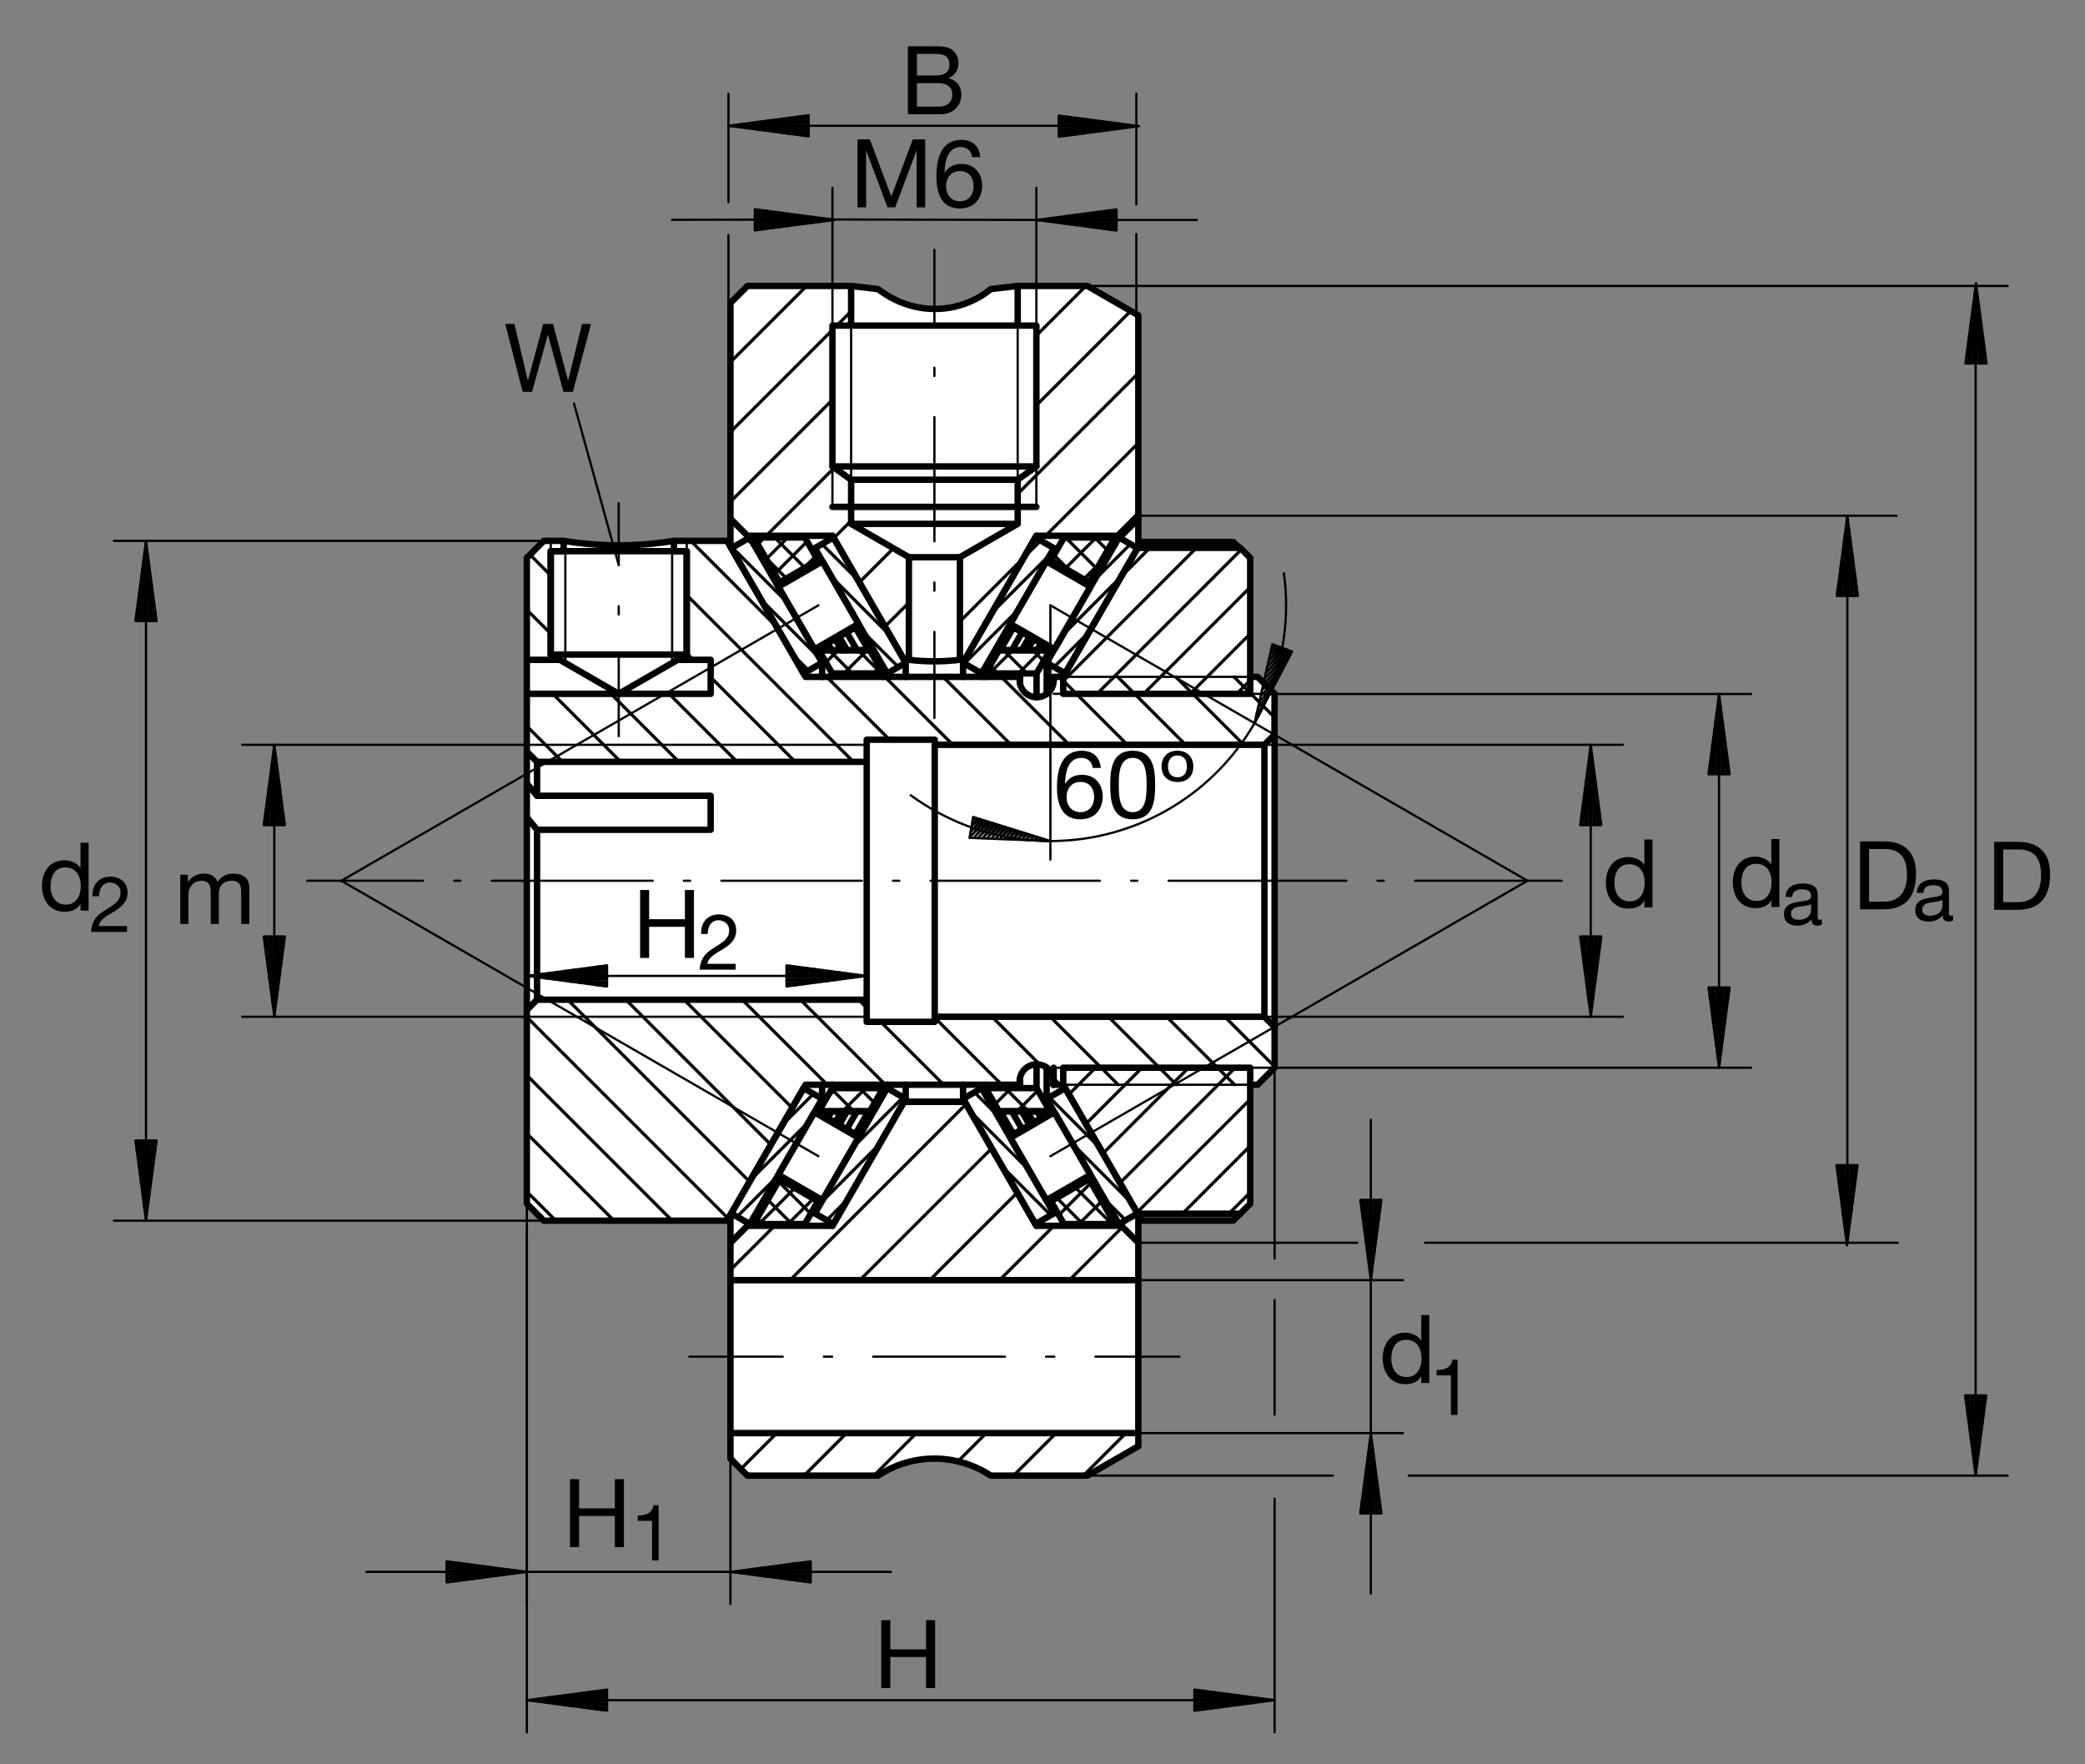 <?xml version="1.0" encoding="utf-8"?>
<!-- Generator: Adobe Illustrator 22.1.0, SVG Export Plug-In . SVG Version: 6.00 Build 0)  -->
<svg version="1.1" id="Ebene_1" xmlns="http://www.w3.org/2000/svg" xmlns:xlink="http://www.w3.org/1999/xlink" x="0px" y="0px"
	 viewBox="0 0 921.259 779.527" style="enable-background:new 0 0 921.259 779.527;" xml:space="preserve">
<rect x="0" y="0" width="921.259" height="779.527" fill="#808080" stroke="none"/>
<style type="text/css">
	.st0{fill:none;}
	.st1{fill:#FFFFFF;stroke:#000000;stroke-width:1.25;}
	.st2{fill:none;stroke:#000000;stroke-width:0.992;stroke-linecap:round;stroke-linejoin:round;stroke-miterlimit:10;}
	.st3{fill:none;stroke:#000000;stroke-width:2.835;stroke-linecap:round;stroke-linejoin:round;stroke-miterlimit:10;}
	.st4{fill:none;stroke:#000000;stroke-width:1.417;stroke-linecap:round;stroke-linejoin:round;stroke-miterlimit:10;}
</style>
<polyline class="st0" points="921.259,779.527 0,779.527 0,0 921.259,0 921.259,779.527 "/>
<polyline class="st1" points="232.781,246.472 240.292,238.968 249.05,238.968 254.404,239.729 259.814,240.305 265.227,240.686 
	270.651,240.896 276.086,240.911 281.526,240.74 286.962,240.374 292.373,239.827 297.768,239.094 321.252,238.968 322.746,241.57 
	322.746,133.845 330.268,126.319 376.069,126.319 387.958,127.725 388.803,128.374 389.666,129.026 390.539,129.632 
	391.438,130.225 392.356,130.801 393.301,131.365 394.257,131.883 395.227,132.378 396.228,132.84 397.227,133.291 398.271,133.728 
	399.299,134.124 400.371,134.49 401.431,134.832 402.512,135.125 403.613,135.408 404.709,135.657 405.837,135.872 406.953,136.067 
	408.093,136.223 409.218,136.35 410.374,136.433 411.513,136.487 412.683,136.502 413.837,136.487 415.007,136.448 416.147,136.38 
	417.316,136.267 418.474,136.111 419.643,135.911 420.783,135.701 421.938,135.452 423.078,135.164 424.223,134.856 
	425.334,134.505 426.46,134.109 427.563,133.689 428.659,133.223 429.731,132.742 430.798,132.224 431.843,131.675 432.871,131.084 
	433.901,130.476 434.885,129.842 435.871,129.165 436.831,128.448 437.773,127.725 449.667,126.319 480.449,126.319 
	502.976,139.339 502.976,241.57 504.479,239.461 544.885,239.461 547.578,241.966 547.897,241.966 552.404,246.472 552.404,299.041 
	555.676,299.041 563.183,306.531 563.183,471.741 555.676,479.251 552.404,479.251 552.404,531.824 547.897,536.331 
	544.885,539.309 504.479,539.309 502.976,536.717 502.976,638.948 480.449,651.97 437.773,651.97 436.689,651.277 435.588,650.603 
	434.462,649.964 433.322,649.363 432.138,648.797 430.954,648.25 429.746,647.742 428.518,647.263 427.266,646.824 426.008,646.419 
	424.729,646.033 423.432,645.716 422.136,645.418 420.813,645.164 419.487,644.954 418.146,644.768 416.813,644.627 
	415.458,644.529 414.091,644.47 412.741,644.456 411.359,644.485 410.004,644.544 408.625,644.656 407.272,644.812 405.908,644.998 
	404.541,645.232 403.201,645.501 401.853,645.813 400.527,646.189 399.187,646.59 397.893,647.024 396.582,647.503 395.286,648.025 
	394.028,648.587 392.763,649.192 391.541,649.827 390.327,650.506 389.128,651.223 387.958,651.97 330.268,651.97 322.746,644.456 
	322.746,536.717 321.252,539.334 240.292,539.334 232.781,531.824 232.781,246.472 "/>
<line class="st2" x1="253.632" y1="178.333" x2="273.383" y2="249.646"/>
<polyline class="st2" points="528.781,97.185 457.922,97.185 367.814,96.975 296.938,97.117 "/>
<line class="st2" x1="367.814" y1="126.336" x2="367.814" y2="83.015"/>
<line class="st2" x1="457.922" y1="126.336" x2="457.922" y2="83.015"/>
<line class="st2" x1="759.563" y1="306.616" x2="759.563" y2="471.743"/>
<line class="st2" x1="561.086" y1="306.616" x2="773.737" y2="306.616"/>
<line class="st2" x1="563.183" y1="471.743" x2="773.737" y2="471.743"/>
<line class="st2" x1="816.254" y1="549.085" x2="816.254" y2="227.852"/>
<line class="st2" x1="503.591" y1="549.085" x2="599.746" y2="549.085"/>
<line class="st2" x1="629.682" y1="549.085" x2="838.557" y2="549.085"/>
<line class="st2" x1="502.976" y1="227.852" x2="837.937" y2="227.852"/>
<line class="st2" x1="464.118" y1="267.442" x2="464.118" y2="379.778"/>
<polyline class="st2" points="464.118,371.607 467.175,371.563 470.261,371.406 473.359,371.184 476.445,370.86 479.531,370.452 
	482.632,369.942 485.712,369.336 488.771,368.631 491.843,367.844 494.871,366.958 497.902,365.957 500.903,364.886 
	503.872,363.716 506.804,362.449 509.707,361.082 512.578,359.629 515.412,358.096 518.188,356.46 520.935,354.729 523.613,352.923 
	526.245,351.035 528.826,349.051 531.359,346.978 533.811,344.839 536.193,342.625 538.518,340.33 540.769,337.947 542.927,335.511 
	545.039,333.003 547.053,330.425 548.999,327.791 550.857,325.103 552.634,322.327 554.309,319.522 "/>
<line class="st2" x1="464.118" y1="267.442" x2="674.914" y2="389.143"/>
<line class="st2" x1="361.618" y1="267.442" x2="150.815" y2="389.143"/>
<line class="st2" x1="361.618" y1="510.847" x2="150.815" y2="389.143"/>
<line class="st2" x1="464.118" y1="510.847" x2="674.914" y2="389.143"/>
<line class="st2" x1="232.781" y1="431.184" x2="382.958" y2="431.184"/>
<polyline class="st2" points="268.21,426.521 232.781,431.184 268.21,435.847 268.21,426.521 "/>
<polyline class="st2" points="266.24,435.591 268.21,435.591 262.663,435.13 "/>
<polyline class="st2" points="259.052,434.634 268.21,434.634 255.476,434.17 "/>
<polyline class="st2" points="251.884,433.704 268.21,433.704 248.303,433.228 "/>
<polyline class="st2" points="244.711,432.761 268.21,432.761 241.123,432.281 "/>
<polyline class="st2" points="237.531,431.8 268.21,431.8 233.936,431.341 268.21,430.874 238.796,430.393 "/>
<polyline class="st2" points="242.387,429.912 268.21,429.912 245.979,429.451 "/>
<polyline class="st2" points="249.561,428.972 268.21,428.972 253.151,428.506 "/>
<polyline class="st2" points="256.728,428.04 268.21,428.04 260.339,427.549 "/>
<polyline class="st2" points="263.916,427.083 268.21,427.083 267.507,426.619 "/>
<polyline class="st2" points="347.529,435.847 382.958,431.184 347.529,426.521 347.529,435.847 "/>
<polyline class="st2" points="349.514,426.787 347.529,426.787 353.091,427.254 "/>
<polyline class="st2" points="356.687,427.73 347.529,427.73 360.263,428.211 "/>
<polyline class="st2" points="363.854,428.675 347.529,428.675 367.461,429.141 "/>
<polyline class="st2" points="371.042,429.617 347.529,429.617 374.633,430.098 "/>
<polyline class="st2" points="378.208,430.564 347.529,430.564 381.804,431.043 347.529,431.504 376.958,431.97 "/>
<polyline class="st2" points="373.366,432.466 347.529,432.466 369.771,432.932 "/>
<polyline class="st2" points="366.179,433.396 347.529,433.396 362.587,433.872 "/>
<polyline class="st2" points="359.011,434.339 347.529,434.339 355.415,434.82 "/>
<polyline class="st2" points="351.838,435.296 347.529,435.296 348.232,435.76 "/>
<polyline class="st2" points="428.406,370.171 464.118,371.607 429.982,360.969 428.406,370.171 "/>
<line class="st2" x1="463.921" y1="371.592" x2="463.962" y2="371.563"/>
<line class="st2" x1="463.191" y1="371.311" x2="462.949" y2="371.563"/>
<line class="st2" x1="461.992" y1="371.504" x2="462.429" y2="371.067"/>
<line class="st2" x1="461.667" y1="370.83" x2="461.018" y2="371.465"/>
<line class="st2" x1="460.061" y1="371.421" x2="460.891" y2="370.591"/>
<polyline class="st2" points="460.134,370.364 459.106,371.392 459.372,370.127 "/>
<polyline class="st2" points="458.596,369.888 457.175,371.311 457.834,369.646 "/>
<polyline class="st2" points="457.077,369.407 455.241,371.238 456.316,369.17 "/>
<polyline class="st2" points="455.554,368.928 453.311,371.155 454.792,368.689 "/>
<polyline class="st2" points="454.021,368.448 451.384,371.082 453.257,368.223 "/>
<polyline class="st2" points="452.495,367.986 449.467,370.999 451.733,367.744 "/>
<polyline class="st2" points="450.961,367.505 447.536,370.928 450.2,367.268 "/>
<polyline class="st2" points="449.438,367.039 445.61,370.86 448.662,366.787 "/>
<polyline class="st2" points="447.905,366.551 443.679,370.772 447.158,366.306 "/>
<polyline class="st2" points="446.382,366.07 441.748,370.703 445.62,365.84 "/>
<polyline class="st2" points="444.863,365.603 439.816,370.62 444.086,365.366 "/>
<polyline class="st2" points="443.325,365.122 437.902,370.55 442.563,364.886 "/>
<polyline class="st2" points="441.792,364.661 435.971,370.467 441.027,364.405 "/>
<polyline class="st2" points="440.266,364.168 434.041,370.393 439.494,363.928 "/>
<polyline class="st2" points="438.732,363.687 432.109,370.31 437.971,363.465 "/>
<polyline class="st2" points="437.209,363.22 430.183,370.237 436.452,362.984 "/>
<polyline class="st2" points="435.691,362.744 428.435,370 434.914,362.517 "/>
<polyline class="st2" points="434.152,362.281 428.857,367.573 433.396,362.027 "/>
<polyline class="st2" points="432.619,361.785 429.265,365.152 431.857,361.546 "/>
<polyline class="st2" points="431.096,361.323 429.688,362.73 430.324,361.082 "/>
<polyline class="st2" points="464.118,371.607 460.684,371.548 457.256,371.365 453.821,371.082 450.4,370.689 446.973,370.181 
	443.566,369.563 440.186,368.802 436.816,367.957 433.479,366.997 430.154,365.913 426.882,364.715 423.645,363.421 
	420.449,361.997 417.305,360.489 414.191,358.853 411.149,357.122 408.176,355.305 405.258,353.374 402.385,351.345 "/>
<polyline class="st2" points="562.17,284.654 554.309,319.522 570.92,287.881 562.17,284.654 "/>
<line class="st2" x1="554.367" y1="319.212" x2="554.565" y2="319.016"/>
<polyline class="st2" points="555.676,316.9 554.677,317.93 556.772,314.79 "/>
<polyline class="st2" points="557.905,312.688 555.253,315.323 559.001,310.576 "/>
<polyline class="st2" points="560.112,308.477 555.832,312.747 561.213,306.365 "/>
<polyline class="st2" points="562.324,304.248 556.409,310.154 563.427,302.139 "/>
<polyline class="st2" points="564.553,300.022 557.016,307.559 565.649,297.925 "/>
<polyline class="st2" points="566.765,295.811 557.592,304.983 567.861,293.699 "/>
<polyline class="st2" points="568.974,291.582 558.171,302.39 570.076,289.473 "/>
<polyline class="st2" points="570.734,287.823 558.747,299.815 570.002,287.542 "/>
<polyline class="st2" points="569.284,287.259 559.326,297.222 568.537,286.992 "/>
<polyline class="st2" points="567.802,286.726 559.917,294.641 567.084,286.458 "/>
<polyline class="st2" points="566.342,286.192 560.496,292.049 565.61,285.921 "/>
<polyline class="st2" points="564.892,285.655 561.086,289.444 564.16,285.386 "/>
<polyline class="st2" points="563.413,285.12 561.665,286.865 562.693,284.839 "/>
<polyline class="st2" points="554.309,319.522 555.944,316.565 557.507,313.548 558.957,310.467 560.31,307.351 561.563,304.182 
	562.717,300.955 563.762,297.698 564.721,294.402 565.552,291.065 566.269,287.696 566.892,284.304 567.397,280.894 
	567.781,277.456 568.047,274.016 568.215,270.552 568.254,267.1 568.188,263.636 568.003,260.186 567.707,256.731 567.299,253.294 
	"/>
<line class="st2" x1="872.944" y1="126.336" x2="872.944" y2="651.968"/>
<line class="st2" x1="480.449" y1="126.336" x2="887.114" y2="126.336"/>
<line class="st2" x1="480.449" y1="651.968" x2="588.894" y2="651.968"/>
<line class="st2" x1="622.451" y1="651.968" x2="887.114" y2="651.968"/>
<polyline class="st2" points="868.281,616.538 872.944,651.968 877.607,616.538 868.281,616.538 "/>
<polyline class="st2" points="877.356,618.509 877.356,616.538 876.875,622.105 "/>
<polyline class="st2" points="876.409,625.696 876.409,616.538 875.942,629.287 "/>
<polyline class="st2" points="875.454,632.866 875.454,616.538 874.987,636.458 "/>
<polyline class="st2" points="874.521,640.034 874.521,616.538 874.041,643.626 "/>
<polyline class="st2" points="873.579,647.222 873.579,616.538 873.101,650.813 872.62,616.538 872.153,645.955 "/>
<polyline class="st2" points="871.691,642.359 871.691,616.538 871.211,638.782 "/>
<polyline class="st2" points="870.732,635.193 870.732,616.538 870.266,631.612 "/>
<polyline class="st2" points="869.79,628.006 869.79,616.538 869.323,624.429 "/>
<polyline class="st2" points="868.857,620.833 868.857,616.538 868.364,617.256 "/>
<polyline class="st2" points="877.763,160.596 873.101,125.166 868.42,160.596 877.763,160.596 "/>
<polyline class="st2" points="868.703,158.636 868.703,160.596 869.169,155.044 "/>
<polyline class="st2" points="869.633,151.453 869.633,160.596 870.109,147.862 "/>
<polyline class="st2" points="870.576,144.265 870.576,160.596 871.057,140.691 "/>
<polyline class="st2" points="871.538,137.1 871.538,160.596 871.997,133.518 "/>
<polyline class="st2" points="872.463,129.912 872.463,160.596 872.944,126.336 873.425,160.596 873.886,131.194 "/>
<polyline class="st2" points="874.365,134.773 874.365,160.596 874.831,138.365 "/>
<polyline class="st2" points="875.297,141.941 875.297,160.596 875.788,145.537 "/>
<polyline class="st2" points="876.254,149.129 876.254,160.596 876.719,152.72 "/>
<polyline class="st2" points="877.199,156.311 877.199,160.596 877.661,159.893 "/>
<line class="st2" x1="702.873" y1="329.073" x2="702.873" y2="449.226"/>
<line class="st2" x1="558.677" y1="329.073" x2="717.048" y2="329.073"/>
<line class="st2" x1="558.677" y1="449.226" x2="717.048" y2="449.226"/>
<polyline class="st2" points="698.208,413.797 702.873,449.226 707.536,413.797 698.208,413.797 "/>
<polyline class="st2" points="707.282,415.757 707.282,413.797 706.789,419.348 "/>
<polyline class="st2" points="706.328,422.94 706.328,413.797 705.862,426.536 "/>
<polyline class="st2" points="705.38,430.127 705.38,413.797 704.914,433.704 "/>
<polyline class="st2" points="704.44,437.3 704.44,413.797 703.959,440.889 "/>
<polyline class="st2" points="703.493,444.48 703.493,413.797 703.027,448.062 702.551,413.797 702.073,443.216 "/>
<polyline class="st2" points="701.606,439.624 701.606,413.797 701.125,436.028 "/>
<polyline class="st2" points="700.664,432.451 700.664,413.797 700.198,428.86 "/>
<polyline class="st2" points="699.704,425.264 699.704,413.797 699.238,421.673 "/>
<polyline class="st2" points="698.776,418.081 698.776,413.797 698.296,414.5 "/>
<polyline class="st2" points="811.435,514.822 816.098,550.254 820.761,514.822 811.435,514.822 "/>
<polyline class="st2" points="820.51,516.807 820.51,514.822 820.029,520.388 "/>
<polyline class="st2" points="819.563,523.98 819.563,514.822 819.086,527.556 "/>
<polyline class="st2" points="818.608,531.153 818.608,514.822 818.142,534.744 "/>
<polyline class="st2" points="817.676,538.335 817.676,514.822 817.199,541.917 "/>
<polyline class="st2" points="816.719,545.508 816.719,514.822 816.254,549.085 815.773,514.822 815.313,544.241 "/>
<polyline class="st2" points="814.846,540.659 814.846,514.822 814.351,537.068 "/>
<polyline class="st2" points="813.886,533.477 813.886,514.822 813.425,529.881 "/>
<polyline class="st2" points="812.944,526.304 812.944,514.822 812.463,522.713 "/>
<polyline class="st2" points="811.997,519.131 811.997,514.822 811.523,515.528 "/>
<polyline class="st2" points="754.899,436.309 759.563,471.743 764.226,436.309 754.899,436.309 "/>
<polyline class="st2" points="763.974,438.299 763.974,436.309 763.493,441.89 "/>
<polyline class="st2" points="763.012,445.467 763.012,436.309 762.551,449.063 "/>
<polyline class="st2" points="762.073,452.639 762.073,436.309 761.606,456.245 "/>
<polyline class="st2" points="761.14,459.827 761.14,436.309 760.649,463.416 "/>
<polyline class="st2" points="760.183,466.992 760.183,436.309 759.719,470.584 759.238,436.309 758.776,465.742 "/>
<polyline class="st2" points="758.296,462.151 758.296,436.309 757.814,458.57 "/>
<polyline class="st2" points="757.351,454.964 757.351,436.309 756.889,451.387 "/>
<polyline class="st2" points="756.409,447.791 756.409,436.309 755.927,444.214 "/>
<polyline class="st2" points="755.461,440.623 755.461,436.309 754.987,437.017 "/>
<polyline class="st2" points="707.536,364.522 702.873,329.073 698.208,364.522 707.536,364.522 "/>
<polyline class="st2" points="698.466,362.547 698.466,364.522 698.933,358.941 "/>
<polyline class="st2" points="699.406,355.364 699.406,364.522 699.873,351.768 "/>
<polyline class="st2" points="700.354,348.191 700.354,364.522 700.83,344.6 "/>
<polyline class="st2" points="701.296,340.989 701.296,364.522 701.76,337.412 "/>
<polyline class="st2" points="702.241,333.823 702.241,364.522 702.717,330.242 703.183,364.522 703.664,335.088 "/>
<polyline class="st2" points="704.128,338.679 704.128,364.522 704.594,342.276 "/>
<polyline class="st2" points="705.085,345.867 705.085,364.522 705.551,349.444 "/>
<polyline class="st2" points="706.018,353.04 706.018,364.522 706.491,356.616 "/>
<polyline class="st2" points="706.958,360.222 706.958,364.522 707.438,363.799 "/>
<polyline class="st2" points="820.917,263.281 816.254,227.852 811.589,263.281 820.917,263.281 "/>
<polyline class="st2" points="811.843,261.311 811.843,263.281 812.31,257.735 "/>
<polyline class="st2" points="812.802,254.124 812.802,263.281 813.269,250.547 "/>
<polyline class="st2" points="813.73,246.956 813.73,263.281 814.211,243.377 "/>
<polyline class="st2" points="814.677,239.785 814.677,263.281 815.156,236.194 "/>
<polyline class="st2" points="815.632,232.598 815.632,263.281 816.098,229.021 816.564,263.281 817.046,233.87 "/>
<polyline class="st2" points="817.519,237.461 817.519,263.281 817.986,241.05 "/>
<polyline class="st2" points="818.466,244.632 818.466,263.281 818.933,248.223 "/>
<polyline class="st2" points="819.394,251.8 819.394,263.281 819.887,255.406 "/>
<polyline class="st2" points="820.354,258.987 820.354,263.281 820.82,262.578 "/>
<polyline class="st2" points="764.226,342.049 759.563,306.616 754.899,342.049 764.226,342.049 "/>
<polyline class="st2" points="755.156,340.078 755.156,342.049 755.617,336.497 "/>
<polyline class="st2" points="756.099,332.906 756.099,342.049 756.579,329.3 "/>
<polyline class="st2" points="757.043,325.723 757.043,342.049 757.519,322.127 "/>
<polyline class="st2" points="757.986,318.55 757.986,342.049 758.452,314.959 "/>
<polyline class="st2" points="758.943,311.363 758.943,342.049 759.406,307.774 759.873,342.049 760.354,312.635 "/>
<polyline class="st2" points="760.82,316.226 760.82,342.049 761.296,319.802 "/>
<polyline class="st2" points="761.774,323.399 761.774,342.049 762.241,326.975 "/>
<polyline class="st2" points="762.707,330.581 762.707,342.049 763.183,334.173 "/>
<polyline class="st2" points="763.664,337.754 763.664,342.049 764.128,341.345 "/>
<polyline class="st2" points="605.706,704.068 605.706,633.189 605.706,565.608 605.706,494.746 "/>
<line class="st2" x1="502.976" y1="565.608" x2="619.875" y2="565.608"/>
<line class="st2" x1="502.976" y1="633.189" x2="619.875" y2="633.189"/>
<polyline class="st2" points="601.04,530.176 605.706,565.613 610.368,530.176 601.04,530.176 "/>
<polyline class="st2" points="610.109,532.151 610.109,530.176 609.636,535.742 "/>
<polyline class="st2" points="609.169,539.334 609.169,530.176 608.703,542.93 "/>
<polyline class="st2" points="608.208,546.507 608.208,530.176 607.746,550.098 "/>
<polyline class="st2" points="607.282,553.679 607.282,530.176 606.802,557.285 "/>
<polyline class="st2" points="606.335,560.862 606.335,530.176 605.859,564.453 605.378,530.176 604.914,559.61 "/>
<polyline class="st2" points="604.448,556.004 604.448,530.176 603.972,552.422 "/>
<polyline class="st2" points="603.491,548.831 603.491,530.176 603.024,545.254 "/>
<polyline class="st2" points="602.546,541.658 602.546,530.176 602.084,538.067 "/>
<polyline class="st2" points="601.618,534.478 601.618,530.176 601.123,530.896 "/>
<polyline class="st2" points="610.368,668.623 605.706,633.189 601.04,668.623 610.368,668.623 "/>
<polyline class="st2" points="601.293,666.663 601.293,668.623 601.772,663.072 "/>
<polyline class="st2" points="602.248,659.49 602.248,668.623 602.714,655.884 "/>
<polyline class="st2" points="603.181,652.293 603.181,668.623 603.662,648.716 "/>
<polyline class="st2" points="604.138,645.12 604.138,668.623 604.602,641.543 "/>
<polyline class="st2" points="605.083,637.94 605.083,668.623 605.549,634.358 606.016,668.623 606.506,639.219 "/>
<polyline class="st2" points="606.97,642.796 606.97,668.623 607.436,646.392 "/>
<polyline class="st2" points="607.912,649.969 607.912,668.623 608.378,653.56 "/>
<polyline class="st2" points="608.859,657.166 608.859,668.623 609.338,660.747 "/>
<polyline class="st2" points="609.799,664.339 609.799,668.623 610.266,667.915 "/>
<line class="st2" x1="64.514" y1="539.334" x2="64.514" y2="238.97"/>
<line class="st2" x1="240.292" y1="539.334" x2="50.344" y2="539.334"/>
<line class="st2" x1="240.292" y1="238.97" x2="50.344" y2="238.97"/>
<polyline class="st2" points="59.851,503.904 64.514,539.334 69.177,503.904 59.851,503.904 "/>
<polyline class="st2" points="68.911,505.879 68.911,503.904 68.444,509.456 "/>
<polyline class="st2" points="67.983,513.047 67.983,503.904 67.487,516.658 "/>
<polyline class="st2" points="67.021,520.235 67.021,503.904 66.557,523.826 "/>
<polyline class="st2" points="66.081,527.4 66.081,503.904 65.615,530.996 "/>
<polyline class="st2" points="65.134,534.573 65.134,503.904 64.653,538.179 64.194,503.904 63.728,533.321 "/>
<polyline class="st2" points="63.247,529.727 63.247,503.904 62.766,526.15 "/>
<polyline class="st2" points="62.304,522.559 62.304,503.904 61.826,518.968 "/>
<polyline class="st2" points="61.359,515.371 61.359,503.904 60.893,511.78 "/>
<polyline class="st2" points="60.403,508.203 60.403,503.904 59.936,504.607 "/>
<polyline class="st2" points="69.177,274.4 64.514,238.97 59.851,274.4 69.177,274.4 "/>
<polyline class="st2" points="60.107,272.425 60.107,274.4 60.573,268.848 "/>
<polyline class="st2" points="61.062,265.242 61.062,274.4 61.528,261.66 "/>
<polyline class="st2" points="61.994,258.069 61.994,274.4 62.471,254.478 "/>
<polyline class="st2" points="62.937,250.896 62.937,274.4 63.416,247.307 "/>
<polyline class="st2" points="63.896,243.716 63.896,274.4 64.357,240.125 64.824,274.4 65.305,244.981 "/>
<polyline class="st2" points="65.784,248.577 65.784,274.4 66.245,252.154 "/>
<polyline class="st2" points="66.726,255.745 66.726,274.4 67.192,259.336 "/>
<polyline class="st2" points="67.659,262.932 67.659,274.4 68.146,266.524 "/>
<polyline class="st2" points="68.613,270.1 68.613,274.4 69.079,273.697 "/>
<line class="st2" x1="121.203" y1="449.226" x2="121.203" y2="329.073"/>
<line class="st2" x1="232.781" y1="449.226" x2="107.034" y2="449.226"/>
<line class="st2" x1="232.781" y1="329.073" x2="107.034" y2="329.073"/>
<polyline class="st2" points="116.541,413.797 121.203,449.226 125.866,413.797 116.541,413.797 "/>
<polyline class="st2" points="125.601,415.757 125.601,413.797 125.134,419.348 "/>
<polyline class="st2" points="124.667,422.94 124.667,413.797 124.194,426.536 "/>
<polyline class="st2" points="123.713,430.127 123.713,413.797 123.247,433.704 "/>
<polyline class="st2" points="122.766,437.3 122.766,413.797 122.304,440.889 "/>
<polyline class="st2" points="121.841,444.48 121.841,413.797 121.345,448.062 120.878,413.797 120.417,443.216 "/>
<polyline class="st2" points="119.937,439.624 119.937,413.797 119.472,436.028 "/>
<polyline class="st2" points="118.991,432.451 118.991,413.797 118.516,428.86 "/>
<polyline class="st2" points="118.049,425.264 118.049,413.797 117.583,421.673 "/>
<polyline class="st2" points="117.104,418.081 117.104,413.797 116.628,414.5 "/>
<polyline class="st2" points="125.866,364.522 121.203,329.073 116.541,364.522 125.866,364.522 "/>
<polyline class="st2" points="116.796,362.547 116.796,364.522 117.272,358.941 "/>
<polyline class="st2" points="117.753,355.364 117.753,364.522 118.22,351.768 "/>
<polyline class="st2" points="118.687,348.191 118.687,364.522 119.16,344.6 "/>
<polyline class="st2" points="119.641,340.989 119.641,364.522 120.107,337.412 "/>
<polyline class="st2" points="120.583,333.823 120.583,364.522 121.049,330.242 121.513,364.522 122.009,335.088 "/>
<polyline class="st2" points="122.471,338.679 122.471,364.522 122.937,342.276 "/>
<polyline class="st2" points="123.417,345.867 123.417,364.522 123.882,349.444 "/>
<polyline class="st2" points="124.357,353.04 124.357,364.522 124.838,356.616 "/>
<polyline class="st2" points="125.305,360.222 125.305,364.522 125.771,363.799 "/>
<line class="st2" x1="232.781" y1="751.189" x2="563.183" y2="751.189"/>
<line class="st2" x1="232.781" y1="545.996" x2="232.781" y2="765.364"/>
<line class="st2" x1="563.183" y1="471.743" x2="563.183" y2="556.072"/>
<line class="st2" x1="563.183" y1="574.4" x2="563.183" y2="625.034"/>
<line class="st2" x1="563.183" y1="662.139" x2="563.183" y2="765.364"/>
<polyline class="st2" points="268.21,746.526 232.781,751.189 268.21,755.852 268.21,746.526 "/>
<polyline class="st2" points="266.24,755.601 268.21,755.601 262.663,755.105 "/>
<polyline class="st2" points="259.052,754.644 268.21,754.644 255.476,754.177 "/>
<polyline class="st2" points="251.884,753.699 268.21,753.699 248.303,753.233 "/>
<polyline class="st2" points="244.711,752.752 268.21,752.752 241.123,752.276 "/>
<polyline class="st2" points="237.531,751.809 268.21,751.809 233.936,751.343 268.21,750.865 238.796,750.388 "/>
<polyline class="st2" points="242.387,749.922 268.21,749.922 245.979,749.441 "/>
<polyline class="st2" points="249.561,748.98 268.21,748.98 253.151,748.516 "/>
<polyline class="st2" points="256.728,748.02 268.21,748.02 260.339,747.554 "/>
<polyline class="st2" points="263.916,747.088 268.21,747.088 267.507,746.612 "/>
<polyline class="st2" points="527.753,755.852 563.183,751.189 527.753,746.526 527.753,755.852 "/>
<polyline class="st2" points="529.729,746.782 527.753,746.782 533.306,747.244 "/>
<polyline class="st2" points="536.896,747.725 527.753,747.725 540.488,748.189 "/>
<polyline class="st2" points="544.084,748.67 527.753,748.67 547.673,749.146 "/>
<polyline class="st2" points="551.25,749.612 527.753,749.612 554.846,750.078 "/>
<polyline class="st2" points="558.438,750.557 527.753,750.557 562.029,751.033 527.753,751.499 557.17,751.98 "/>
<polyline class="st2" points="553.576,752.447 527.753,752.447 550,752.908 "/>
<polyline class="st2" points="546.409,753.401 527.753,753.401 542.813,753.867 "/>
<polyline class="st2" points="539.221,754.334 527.753,754.334 535.63,754.81 "/>
<polyline class="st2" points="532.053,755.276 527.753,755.276 528.457,755.755 "/>
<polyline class="st2" points="161.919,694.497 232.781,694.497 322.746,694.497 393.621,694.497 "/>
<line class="st2" x1="232.781" y1="531.826" x2="232.781" y2="708.675"/>
<line class="st2" x1="322.746" y1="644.461" x2="322.746" y2="708.675"/>
<polyline class="st2" points="358.191,689.839 322.746,694.497 358.191,699.163 358.191,689.839 "/>
<polyline class="st2" points="356.221,698.894 358.191,698.894 352.624,698.416 "/>
<polyline class="st2" points="349.047,697.954 358.191,697.954 345.441,697.488 "/>
<polyline class="st2" points="341.867,697.007 358.191,697.007 338.271,696.526 "/>
<polyline class="st2" points="334.694,696.065 358.191,696.065 331.103,695.586 "/>
<polyline class="st2" points="327.492,695.12 358.191,695.12 323.916,694.654 358.191,694.163 328.779,693.697 "/>
<polyline class="st2" points="332.371,693.233 358.191,693.233 335.944,692.752 "/>
<polyline class="st2" points="339.541,692.29 358.191,692.29 343.117,691.809 "/>
<polyline class="st2" points="346.723,691.328 358.191,691.328 350.3,690.865 "/>
<polyline class="st2" points="353.896,690.403 358.191,690.403 357.473,689.922 "/>
<polyline class="st2" points="197.348,699.163 232.781,694.497 197.348,689.839 197.348,699.163 "/>
<polyline class="st2" points="199.324,690.093 197.348,690.093 202.915,690.557 "/>
<polyline class="st2" points="206.506,691.033 197.348,691.033 210.083,691.499 "/>
<polyline class="st2" points="213.679,691.966 197.348,691.966 217.256,692.456 "/>
<polyline class="st2" points="220.861,692.92 197.348,692.92 224.443,693.386 "/>
<polyline class="st2" points="228.035,693.867 197.348,693.867 231.611,694.334 197.348,694.81 226.768,695.288 "/>
<polyline class="st2" points="223.171,695.755 197.348,695.755 219.58,696.221 "/>
<polyline class="st2" points="216.003,696.697 197.348,696.697 212.407,697.178 "/>
<polyline class="st2" points="208.831,697.642 197.348,697.642 205.239,698.118 "/>
<polyline class="st2" points="201.65,698.584 197.348,698.584 198.054,699.051 "/>
<line class="st2" x1="321.872" y1="55.572" x2="502.102" y2="55.572"/>
<line class="st2" x1="321.872" y1="133.843" x2="321.872" y2="103.853"/>
<line class="st2" x1="321.872" y1="89.365" x2="321.872" y2="41.397"/>
<line class="st2" x1="502.102" y1="139.336" x2="502.102" y2="103.386"/>
<line class="st2" x1="502.102" y1="90.298" x2="502.102" y2="41.397"/>
<polyline class="st2" points="357.302,50.908 321.872,55.572 357.302,60.235 357.302,50.908 "/>
<polyline class="st2" points="355.332,59.978 357.302,59.978 351.75,59.517 "/>
<polyline class="st2" points="348.146,59.036 357.302,59.036 344.57,58.57 "/>
<polyline class="st2" points="340.979,58.106 357.302,58.106 337.397,57.615 "/>
<polyline class="st2" points="333.806,57.149 357.302,57.149 330.214,56.682 "/>
<polyline class="st2" points="326.618,56.201 357.302,56.201 323.042,55.742 357.302,55.261 327.905,54.781 "/>
<polyline class="st2" points="331.482,54.314 357.302,54.314 335.073,53.853 "/>
<polyline class="st2" points="338.654,53.374 357.302,53.374 342.246,52.893 "/>
<polyline class="st2" points="345.835,52.432 357.302,52.432 349.426,51.951 "/>
<polyline class="st2" points="353.007,51.485 357.302,51.485 356.599,51.021 "/>
<polyline class="st2" points="493.352,92.525 457.922,97.185 493.352,101.848 493.352,92.525 "/>
<polyline class="st2" points="491.376,101.594 493.352,101.594 487.786,101.116 "/>
<polyline class="st2" points="484.194,100.655 493.352,100.655 480.617,100.188 "/>
<polyline class="st2" points="477.021,99.693 493.352,99.693 473.444,99.226 "/>
<polyline class="st2" points="469.841,98.767 493.352,98.767 466.259,98.286 "/>
<polyline class="st2" points="462.668,97.82 493.352,97.82 459.091,97.339 493.352,96.863 463.933,96.399 "/>
<polyline class="st2" points="467.514,95.933 493.352,95.933 471.121,95.452 "/>
<polyline class="st2" points="474.697,94.976 493.352,94.976 478.293,94.51 "/>
<polyline class="st2" points="481.87,94.031 493.352,94.031 485.461,93.565 "/>
<polyline class="st2" points="489.052,93.103 493.352,93.103 492.648,92.608 "/>
<polyline class="st2" points="467.827,60.406 503.271,55.742 467.827,51.077 467.827,60.406 "/>
<polyline class="st2" points="469.797,51.331 467.827,51.331 473.388,51.797 "/>
<polyline class="st2" points="476.967,52.276 467.827,52.276 480.559,52.737 "/>
<polyline class="st2" points="484.15,53.203 467.827,53.203 487.741,53.699 "/>
<polyline class="st2" points="491.323,54.165 467.827,54.165 494.914,54.624 "/>
<polyline class="st2" points="498.506,55.105 467.827,55.105 502.102,55.572 467.827,56.052 497.238,56.529 "/>
<polyline class="st2" points="493.647,56.992 467.827,56.992 490.071,57.459 "/>
<polyline class="st2" points="486.474,57.949 467.827,57.949 482.883,58.416 "/>
<polyline class="st2" points="479.294,58.882 467.827,58.882 475.712,59.361 "/>
<polyline class="st2" points="472.121,59.827 467.827,59.827 468.544,60.303 "/>
<polyline class="st2" points="333.54,101.795 368.969,97.132 333.54,92.469 333.54,101.795 "/>
<polyline class="st2" points="335.51,92.72 333.54,92.72 339.091,93.216 "/>
<polyline class="st2" points="342.695,93.682 333.54,93.682 346.271,94.141 "/>
<polyline class="st2" points="349.863,94.622 333.54,94.622 353.459,95.088 "/>
<polyline class="st2" points="357.036,95.569 333.54,95.569 360.627,96.045 "/>
<polyline class="st2" points="364.223,96.509 333.54,96.509 367.814,96.975 333.54,97.456 362.951,97.932 "/>
<polyline class="st2" points="359.36,98.399 333.54,98.399 355.783,98.877 "/>
<polyline class="st2" points="352.188,99.344 333.54,99.344 348.596,99.805 "/>
<polyline class="st2" points="345.007,100.301 333.54,100.301 341.416,100.767 "/>
<polyline class="st2" points="337.834,101.231 333.54,101.231 334.243,101.707 "/>
<line class="st2" x1="135.742" y1="389.143" x2="186.911" y2="389.143"/>
<line class="st2" x1="200.717" y1="389.143" x2="203.479" y2="389.143"/>
<line class="st2" x1="217.285" y1="389.143" x2="288.388" y2="389.143"/>
<line class="st2" x1="302.18" y1="389.143" x2="304.941" y2="389.143"/>
<line class="st2" x1="318.747" y1="389.143" x2="380.806" y2="389.143"/>
<line class="st2" x1="394.597" y1="389.143" x2="397.358" y2="389.143"/>
<line class="st2" x1="411.164" y1="389.143" x2="485.971" y2="389.143"/>
<line class="st2" x1="499.777" y1="389.143" x2="502.539" y2="389.143"/>
<line class="st2" x1="516.331" y1="389.143" x2="594.868" y2="389.143"/>
<line class="st2" x1="608.674" y1="389.143" x2="611.435" y2="389.143"/>
<line class="st2" x1="625.227" y1="389.143" x2="689.978" y2="389.143"/>
<polyline class="st3" points="464.346,248.506 464.709,247.854 481.477,257.537 481.093,258.211 481.054,258.181 481.025,258.157 
	480.981,258.128 480.952,258.098 480.913,258.069 480.871,258.04 464.346,248.506 "/>
<line class="st3" x1="468.191" y1="250.718" x2="468.559" y2="250.083"/>
<line class="st3" x1="471.46" y1="252.62" x2="471.823" y2="251.956"/>
<line class="st3" x1="473.276" y1="253.662" x2="473.654" y2="253.013"/>
<line class="st3" x1="476.557" y1="255.562" x2="476.926" y2="254.915"/>
<polyline class="st3" points="441.946,287.288 447.817,277.117 464.304,286.629 464.346,286.653 464.37,286.668 464.414,286.682 
	464.443,286.697 464.487,286.726 464.526,286.741 464.556,286.741 464.599,286.756 464.643,286.77 464.667,286.78 464.709,286.78 
	464.428,287.288 441.946,287.288 "/>
<line class="st3" x1="464.643" y1="286.77" x2="464.346" y2="287.288"/>
<line class="st3" x1="460.031" y1="284.163" x2="458.232" y2="287.288"/>
<line class="st3" x1="456.767" y1="282.276" x2="453.865" y2="287.288"/>
<line class="st3" x1="454.946" y1="281.233" x2="451.438" y2="287.288"/>
<line class="st3" x1="451.652" y1="279.331" x2="447.07" y2="287.288"/>
<line class="st2" x1="304.587" y1="599.407" x2="345.835" y2="599.407"/>
<line class="st2" x1="364.023" y1="599.407" x2="367.673" y2="599.407"/>
<line class="st2" x1="385.832" y1="599.407" x2="444.042" y2="599.407"/>
<line class="st2" x1="462.216" y1="599.407" x2="465.866" y2="599.407"/>
<line class="st2" x1="484.041" y1="599.407" x2="521.149" y2="599.407"/>
<line class="st2" x1="412.868" y1="110.403" x2="412.868" y2="144.28"/>
<line class="st2" x1="412.868" y1="162.469" x2="412.868" y2="166.118"/>
<line class="st2" x1="412.868" y1="184.278" x2="412.868" y2="239.192"/>
<line class="st2" x1="412.868" y1="257.366" x2="412.868" y2="261.001"/>
<line class="st2" x1="412.868" y1="279.19" x2="412.868" y2="317.212"/>
<line class="st2" x1="273.383" y1="222.261" x2="273.383" y2="249.646"/>
<line class="st2" x1="273.383" y1="267.82" x2="273.383" y2="271.468"/>
<line class="st2" x1="273.383" y1="289.656" x2="273.383" y2="325.242"/>
<polyline class="st3" points="367.814,143.845 457.922,143.845 457.922,206.087 449.667,211.948 376.069,211.948 367.814,206.087 
	367.814,143.845 "/>
<line class="st3" x1="367.814" y1="206.087" x2="457.922" y2="206.087"/>
<line class="st2" x1="376.069" y1="143.845" x2="376.069" y2="211.948"/>
<line class="st2" x1="449.667" y1="211.948" x2="449.667" y2="143.845"/>
<polyline class="st3" points="243.349,243.516 303.432,243.516 303.432,289.207 273.383,306.551 243.349,289.207 243.349,243.516 
	"/>
<line class="st3" x1="243.349" y1="289.207" x2="303.432" y2="289.207"/>
<line class="st2" x1="249.799" y1="243.516" x2="249.799" y2="292.937"/>
<line class="st2" x1="296.977" y1="243.516" x2="296.977" y2="292.937"/>
<polyline class="st3" points="461.867,248.802 461.892,248.772 461.906,248.728 461.936,248.689 461.962,248.66 461.992,248.616 
	462.021,248.587 462.046,248.548 462.075,248.521 462.119,248.491 462.148,248.448 462.188,248.423 462.216,248.394 
	462.261,248.365 462.304,248.335 462.329,248.306 462.371,248.277 462.414,248.252 462.458,248.238 462.497,248.208 
	462.541,248.194 462.6,248.164 462.639,248.15 462.683,248.135 462.727,248.128 462.778,248.113 462.822,248.098 462.881,248.084 
	462.919,248.084 462.978,248.069 463.022,248.069 463.076,248.069 463.12,248.054 463.176,248.054 463.229,248.069 463.273,248.069 
	463.332,248.069 463.371,248.084 463.444,248.084 463.488,248.098 463.54,248.113 463.583,248.128 463.637,248.135 463.681,248.15 
	463.74,248.164 463.784,248.194 463.823,248.208 463.882,248.238 463.923,248.267 480.966,258.113 481.011,258.142 481.04,258.167 
	481.079,258.196 481.108,258.225 481.137,258.269 481.167,258.299 481.211,258.323 481.235,258.367 481.264,258.396 
	481.293,258.438 481.321,258.477 481.335,258.521 481.365,258.55 481.389,258.594 481.403,258.633 481.433,258.677 481.447,258.721 
	481.477,258.775 481.491,258.816 481.506,258.86 481.521,258.899 481.531,258.958 481.531,259.002 481.545,259.041 481.56,259.099 
	481.56,259.143 481.56,259.209 481.574,259.253 481.574,259.312 481.574,259.351 481.574,259.409 481.56,259.453 481.56,259.507 
	481.56,259.551 481.545,259.607 481.531,259.646 481.521,259.705 481.506,259.749 481.491,259.802 481.477,259.846 481.462,259.89 
	481.433,259.944 481.418,259.986 481.389,260.03 481.374,260.069 466.359,286.074 466.331,286.118 466.316,286.162 466.289,286.192 
	466.259,286.231 466.235,286.275 466.206,286.304 466.176,286.348 466.147,286.372 466.108,286.402 466.079,286.431 
	466.035,286.472 466.006,286.502 465.966,286.526 465.938,286.555 465.896,286.585 465.852,286.614 465.813,286.629 
	465.769,286.658 465.71,286.682 465.671,286.697 465.627,286.712 465.568,286.741 465.524,286.756 465.488,286.77 465.429,286.785 
	465.386,286.795 465.332,286.795 465.288,286.809 465.234,286.824 465.19,286.824 465.132,286.824 465.09,286.824 465.036,286.824 
	464.992,286.824 464.938,286.824 464.88,286.824 464.836,286.809 464.783,286.809 464.738,286.795 464.682,286.785 464.643,286.77 
	464.585,286.756 464.541,286.741 464.487,286.726 464.443,286.697 464.399,286.682 464.346,286.658 464.304,286.629 
	447.395,276.865 447.366,276.851 447.329,276.822 447.285,276.792 447.256,276.782 447.211,276.753 447.188,276.709 447.143,276.68 
	447.114,276.651 447.07,276.626 447.046,276.582 447.016,276.555 446.973,276.511 446.943,276.487 446.917,276.443 446.892,276.399 
	446.862,276.355 446.833,276.316 446.818,276.272 446.789,276.228 446.774,276.189 446.75,276.148 446.736,276.104 446.721,276.065 
	446.706,276.006 446.691,275.962 446.677,275.908 446.662,275.865 446.662,275.806 446.647,275.764 446.647,275.711 
	446.633,275.667 446.633,275.613 446.633,275.554 446.633,275.496 446.647,275.442 446.647,275.398 446.647,275.342 
	446.662,275.303 446.677,275.244 446.691,275.2 446.706,275.147 446.721,275.103 446.736,275.044 446.75,275.005 446.774,274.949 
	446.789,274.905 446.818,274.861 446.833,274.822 461.867,248.802 "/>
<polyline class="st3" points="344.355,260.069 344.341,260.03 344.316,260 344.301,259.959 344.287,259.915 344.257,259.876 
	344.243,259.832 344.231,259.788 344.216,259.749 344.201,259.69 344.201,259.646 344.187,259.607 344.177,259.566 344.177,259.507 
	344.177,259.468 344.163,259.424 344.163,259.365 344.163,259.326 344.163,259.268 344.163,259.224 344.177,259.173 
	344.177,259.114 344.187,259.07 344.187,259.016 344.201,258.972 344.216,258.914 344.231,258.875 344.243,258.831 344.257,258.775 
	344.272,258.731 344.301,258.692 344.316,258.648 344.341,258.589 344.37,258.55 344.399,258.506 344.428,258.462 344.458,258.423 
	344.482,258.382 344.512,258.352 344.556,258.308 344.585,258.269 344.628,258.24 344.651,258.196 344.694,258.167 344.738,258.142 
	344.777,258.098 344.822,258.069 344.866,258.04 344.909,258.011 361.811,248.262 361.855,248.238 361.899,248.223 361.938,248.194 
	361.967,248.179 362.012,248.164 362.053,248.15 362.106,248.135 362.151,248.128 362.194,248.113 362.233,248.098 362.277,248.084 
	362.336,248.084 362.375,248.069 362.417,248.069 362.476,248.069 362.514,248.054 362.559,248.054 362.617,248.054 
	362.661,248.069 362.714,248.069 362.773,248.069 362.824,248.084 362.868,248.098 362.912,248.098 362.966,248.113 363.01,248.128 
	363.068,248.135 363.107,248.15 363.151,248.179 363.196,248.194 363.247,248.223 363.291,248.238 363.335,248.267 363.378,248.291 
	363.417,248.321 363.461,248.35 363.506,248.379 363.544,248.423 363.574,248.448 363.616,248.477 363.659,248.521 363.688,248.562 
	363.713,248.587 363.757,248.631 363.786,248.675 363.816,248.714 363.84,248.758 363.869,248.802 378.874,274.822 378.904,274.851 
	378.918,274.89 378.947,274.934 378.957,274.978 378.972,275.015 378.986,275.059 379.013,275.103 379.013,275.147 379.028,275.186 
	379.042,275.244 379.057,275.288 379.057,275.327 379.072,275.371 379.072,275.427 379.072,275.467 379.086,275.525 
	379.086,275.584 379.086,275.623 379.072,275.681 379.072,275.725 379.072,275.779 379.057,275.821 379.057,275.879 
	379.042,275.918 379.028,275.962 379.013,276.021 378.999,276.06 378.986,276.118 378.957,276.162 378.947,276.199 378.918,276.243 
	378.904,276.287 378.874,276.341 378.845,276.385 378.816,276.428 378.792,276.472 378.762,276.497 378.718,276.541 
	378.688,276.582 378.659,276.621 378.621,276.651 378.579,276.695 378.549,276.724 378.506,276.753 378.466,276.792 
	378.422,276.822 378.378,276.851 378.339,276.865 361.477,286.614 361.433,286.629 361.389,286.653 361.35,286.668 361.306,286.697 
	361.262,286.712 361.221,286.726 361.181,286.756 361.123,286.77 361.079,286.78 361.04,286.78 360.996,286.795 360.938,286.809 
	360.898,286.809 360.839,286.824 360.798,286.824 360.759,286.824 360.701,286.824 360.656,286.824 360.603,286.824 
	360.559,286.824 360.5,286.824 360.461,286.809 360.405,286.809 360.346,286.795 360.307,286.78 360.263,286.77 360.219,286.756 
	360.166,286.741 360.122,286.726 360.078,286.712 360.036,286.697 359.997,286.668 359.953,286.653 359.909,286.629 
	359.871,286.599 359.826,286.57 359.797,286.541 359.753,286.511 359.714,286.487 359.685,286.458 359.643,286.431 359.614,286.387 
	359.575,286.358 359.546,286.319 359.516,286.289 359.487,286.245 359.458,286.201 359.434,286.162 359.404,286.118 
	359.375,286.074 344.355,260.069 "/>
<polyline class="st3" points="359.375,492.215 359.404,492.185 359.418,492.141 359.448,492.097 359.473,492.073 359.501,492.029 
	359.531,492 359.561,491.956 359.589,491.931 359.628,491.902 359.656,491.858 359.699,491.831 359.729,491.802 359.768,491.778 
	359.797,491.748 359.841,491.719 359.885,491.69 359.924,491.66 359.968,491.646 360.012,491.621 360.048,491.607 360.092,491.577 
	360.151,491.563 360.19,491.548 360.234,491.533 360.292,491.519 360.332,491.509 360.391,491.494 360.447,491.494 360.5,491.48 
	360.544,491.48 360.603,491.48 360.642,491.465 360.701,491.465 360.744,491.48 360.798,491.48 360.854,491.48 360.898,491.494 
	360.952,491.494 360.996,491.509 361.055,491.519 361.094,491.533 361.152,491.548 361.196,491.563 361.247,491.577 
	361.292,491.607 361.335,491.621 361.389,491.646 361.433,491.675 378.339,501.424 378.364,501.453 378.408,501.482 
	378.452,501.497 378.481,501.526 378.521,501.551 378.549,501.58 378.593,501.609 378.621,501.653 378.645,501.682 378.688,501.707 
	378.718,501.748 378.747,501.778 378.776,501.822 378.801,501.861 378.831,501.905 378.859,501.934 378.889,501.973 
	378.904,502.017 378.933,502.061 378.943,502.117 378.972,502.156 378.986,502.2 378.999,502.244 379.013,502.298 379.028,502.342 
	379.042,502.386 379.057,502.439 379.057,502.483 379.072,502.539 379.072,502.593 379.072,502.652 379.086,502.71 379.086,502.749 
	379.086,502.808 379.072,502.852 379.072,502.903 379.072,502.962 379.057,503.006 379.042,503.059 379.028,503.103 
	379.013,503.162 378.999,503.201 378.986,503.26 378.972,503.301 378.943,503.34 378.933,503.399 378.904,503.443 378.874,503.482 
	363.869,529.488 363.84,529.531 363.826,529.575 363.801,529.605 363.771,529.644 363.742,529.688 363.713,529.717 363.684,529.746 
	363.645,529.783 363.616,529.812 363.589,529.842 363.544,529.886 363.521,529.91 363.477,529.939 363.432,529.969 363.403,529.998 
	363.364,530.027 363.32,530.042 363.276,530.066 363.237,530.095 363.196,530.11 363.137,530.125 363.093,530.152 363.054,530.166 
	363.01,530.181 362.951,530.196 362.912,530.205 362.854,530.205 362.81,530.22 362.744,530.235 362.7,530.235 362.646,530.235 
	362.602,530.235 362.543,530.235 362.49,530.235 362.446,530.235 362.39,530.235 362.351,530.22 362.292,530.22 362.249,530.205 
	362.194,530.196 362.151,530.181 362.092,530.166 362.053,530.152 361.997,530.139 361.953,530.11 361.914,530.095 361.855,530.066 
	361.811,530.042 344.753,520.181 344.709,520.152 344.68,520.122 344.636,520.093 344.614,520.049 344.585,520.025 344.541,519.995 
	344.512,519.951 344.482,519.922 344.458,519.881 344.428,519.842 344.399,519.798 344.384,519.768 344.355,519.729 
	344.331,519.685 344.316,519.641 344.287,519.597 344.272,519.544 344.257,519.5 344.243,519.458 344.216,519.419 344.216,519.361 
	344.201,519.317 344.187,519.263 344.177,519.219 344.177,519.16 344.177,519.121 344.163,519.065 344.163,519.021 344.163,518.968 
	344.163,518.909 344.177,518.85 344.177,518.811 344.177,518.753 344.187,518.697 344.201,518.657 344.201,518.599 344.216,518.555 
	344.243,518.501 344.257,518.457 344.272,518.413 344.287,518.36 344.316,518.316 344.341,518.274 344.355,518.235 359.375,492.215 
	"/>
<polyline class="st3" points="344.636,520.078 344.68,520.122 344.709,520.147 344.753,520.176 361.389,529.798 361.025,530.449 
	344.257,520.752 344.636,520.078 "/>
<line class="st3" x1="349.174" y1="522.742" x2="348.811" y2="523.389"/>
<line class="st3" x1="352.461" y1="524.629" x2="352.077" y2="525.276"/>
<line class="st3" x1="354.275" y1="525.684" x2="353.911" y2="526.348"/>
<line class="st3" x1="357.546" y1="527.571" x2="357.177" y2="528.22"/>
<polyline class="st3" points="446.833,503.482 446.818,503.438 446.789,503.399 446.774,503.355 446.765,503.296 446.75,503.26 
	446.721,503.216 446.721,503.157 446.706,503.118 446.691,503.059 446.677,503.015 446.677,502.962 446.662,502.918 
	446.662,502.862 446.662,502.808 446.662,502.764 446.662,502.705 446.662,502.666 446.662,502.608 446.662,502.534 
	446.677,502.498 446.677,502.439 446.691,502.395 446.706,502.342 446.721,502.298 446.736,502.239 446.75,502.2 446.765,502.141 
	446.789,502.1 446.804,502.061 446.818,502.002 446.848,501.958 446.877,501.919 446.906,501.875 446.931,501.831 446.958,501.792 
	446.987,501.748 447.031,501.719 447.061,501.677 447.099,501.638 447.128,501.609 447.172,501.565 447.202,501.536 
	447.241,501.497 447.285,501.468 447.329,501.438 447.366,501.409 447.409,501.38 447.453,501.355 447.497,501.326 447.536,501.299 
	447.581,501.284 447.639,501.255 447.678,501.24 447.722,501.211 447.778,501.201 447.817,501.187 464.304,491.675 464.346,491.646 
	464.384,491.631 464.428,491.607 464.472,491.592 464.516,491.577 464.556,491.563 464.599,491.548 464.643,491.533 
	464.682,491.519 464.724,491.504 464.768,491.494 464.822,491.494 464.866,491.48 464.909,491.48 464.963,491.48 465.007,491.465 
	465.066,491.465 465.104,491.465 465.146,491.48 465.205,491.48 465.249,491.48 465.302,491.494 465.346,491.494 465.4,491.504 
	465.444,491.519 465.488,491.533 465.539,491.548 465.583,491.563 465.627,491.592 465.686,491.607 465.74,491.636 465.783,491.646 
	465.827,491.675 465.866,491.704 465.908,491.734 465.952,491.763 465.991,491.792 466.035,491.831 466.079,491.858 
	466.108,491.887 466.147,491.931 466.176,491.97 466.221,492 466.25,492.044 466.279,492.083 466.301,492.127 466.331,492.171 
	466.359,492.215 481.379,518.23 481.389,518.26 481.418,518.301 481.433,518.345 481.447,518.384 481.462,518.428 481.491,518.472 
	481.506,518.511 481.521,518.555 481.521,518.599 481.536,518.657 481.545,518.697 481.545,518.738 481.56,518.782 481.56,518.836 
	481.574,518.88 481.574,518.938 481.574,518.992 481.574,519.036 481.574,519.092 481.56,519.131 481.56,519.19 481.545,519.234 
	481.545,519.287 481.536,519.331 481.521,519.375 481.506,519.429 481.491,519.473 481.477,519.529 481.447,519.568 
	481.433,519.612 481.418,519.656 481.389,519.695 481.365,519.754 481.335,519.798 481.306,519.837 481.279,519.881 481.25,519.907 
	481.226,519.951 481.181,519.99 481.152,520.034 481.108,520.064 481.069,520.108 481.04,520.132 480.996,520.161 480.952,520.205 
	480.913,520.235 480.871,520.264 480.827,520.274 463.923,530.037 463.882,530.066 463.837,530.081 463.798,530.11 463.77,530.125 
	463.726,530.139 463.681,530.149 463.628,530.161 463.583,530.176 463.54,530.191 463.503,530.205 463.459,530.22 463.401,530.22 
	463.347,530.235 463.303,530.235 463.244,530.235 463.206,530.235 463.161,530.235 463.105,530.235 463.066,530.235 
	463.007,530.235 462.964,530.22 462.91,530.22 462.866,530.205 462.822,530.205 462.768,530.191 462.727,530.176 462.668,530.161 
	462.629,530.139 462.585,530.125 462.541,530.11 462.482,530.081 462.443,530.052 462.399,530.037 462.356,530.008 462.319,529.983 
	462.275,529.954 462.231,529.925 462.188,529.881 462.163,529.851 462.119,529.812 462.075,529.783 462.046,529.741 
	462.021,529.702 461.977,529.673 461.948,529.629 461.921,529.585 461.892,529.546 461.867,529.488 446.833,503.482 "/>
<polyline class="st3" points="464.428,491.016 464.709,491.519 464.682,491.519 464.653,491.533 464.614,491.533 464.585,491.548 
	464.556,491.548 464.511,491.563 464.487,491.577 464.458,491.592 464.428,491.607 447.817,501.187 441.946,491.016 
	464.428,491.016 "/>
<line class="st3" x1="447.07" y1="491.016" x2="451.652" y2="498.972"/>
<line class="st3" x1="451.438" y1="491.016" x2="454.946" y2="497.071"/>
<line class="st3" x1="453.865" y1="491.016" x2="456.767" y2="496.028"/>
<line class="st3" x1="458.232" y1="491.016" x2="460.031" y2="494.126"/>
<line class="st3" x1="464.346" y1="491.016" x2="464.643" y2="491.533"/>
<polyline class="st3" points="390.268,480.762 384.353,491.016 361.796,491.016 367.731,480.762 390.268,480.762 "/>
<line class="st4" x1="362.773" y1="489.365" x2="364.401" y2="491.016"/>
<line class="st4" x1="367.461" y1="481.206" x2="377.268" y2="491.016"/>
<line class="st4" x1="379.858" y1="480.762" x2="386.469" y2="487.366"/>
<line class="st4" x1="372.266" y1="491.016" x2="382.509" y2="480.757"/>
<line class="st4" x1="365.083" y1="485.323" x2="369.643" y2="480.762"/>
<polyline class="st3" points="377.912,501.187 361.389,491.651 361.345,491.621 361.292,491.607 361.247,491.577 361.206,491.563 
	361.167,491.548 361.123,491.533 361.064,491.519 361.025,491.509 361.306,491.016 383.774,491.016 377.912,501.187 "/>
<line class="st3" x1="378.659" y1="491.016" x2="374.069" y2="498.972"/>
<line class="st3" x1="374.277" y1="491.016" x2="370.783" y2="497.071"/>
<line class="st3" x1="371.857" y1="491.016" x2="368.969" y2="496.028"/>
<line class="st3" x1="367.504" y1="491.016" x2="365.698" y2="494.126"/>
<line class="st3" x1="361.389" y1="491.016" x2="361.094" y2="491.533"/>
<polyline class="st3" points="344.541,520.923 361.447,530.701 355.586,540.843 333.044,540.843 344.541,520.923 "/>
<line class="st4" x1="334.523" y1="538.267" x2="337.102" y2="540.843"/>
<line class="st4" x1="339.231" y1="530.11" x2="349.951" y2="540.843"/>
<line class="st4" x1="343.933" y1="521.966" x2="358.234" y2="536.267"/>
<line class="st4" x1="348.132" y1="540.843" x2="359.448" y2="529.531"/>
<line class="st4" x1="335.286" y1="540.843" x2="351.306" y2="524.824"/>
<polyline class="st3" points="435.464,480.762 458.003,480.762 463.933,491.016 441.384,491.016 435.464,480.762 "/>
<line class="st4" x1="441.169" y1="490.647" x2="441.538" y2="491.016"/>
<line class="st4" x1="444.146" y1="480.762" x2="454.399" y2="491.016"/>
<line class="st4" x1="457.004" y1="480.762" x2="459.387" y2="483.152"/>
<line class="st4" x1="462.246" y1="491.016" x2="463.303" y2="489.942"/>
<line class="st4" x1="449.395" y1="491.016" x2="458.596" y2="481.8"/>
<line class="st4" x1="439.606" y1="487.927" x2="446.774" y2="480.762"/>
<polyline class="st3" points="481.196,520.923 492.688,540.843 470.136,540.843 464.289,530.701 481.196,520.923 "/>
<line class="st4" x1="466.865" y1="529.207" x2="478.503" y2="540.843"/>
<line class="st4" x1="475.007" y1="524.5" x2="491.352" y2="540.843"/>
<line class="st4" x1="489.563" y1="540.843" x2="491.547" y2="538.843"/>
<line class="st4" x1="476.701" y1="540.843" x2="486.843" y2="530.701"/>
<line class="st4" x1="467.841" y1="536.841" x2="482.136" y2="522.544"/>
<polyline class="st3" points="464.709,530.449 464.346,529.798 480.827,520.274 480.871,520.264 480.913,520.235 480.938,520.205 
	480.981,520.176 481.025,520.147 481.054,520.122 481.093,520.078 481.477,520.752 464.709,530.445 "/>
<line class="st3" x1="476.926" y1="523.389" x2="476.557" y2="522.742"/>
<line class="st3" x1="473.654" y1="525.276" x2="473.291" y2="524.639"/>
<line class="st3" x1="471.823" y1="526.348" x2="471.46" y2="525.684"/>
<line class="st3" x1="468.559" y1="528.22" x2="468.191" y2="527.571"/>
<polyline class="st3" points="333.044,237.461 355.586,237.461 361.447,247.617 344.541,257.381 333.044,237.461 "/>
<line class="st4" x1="354.585" y1="251.563" x2="360.376" y2="245.772"/>
<line class="st4" x1="342.326" y1="253.548" x2="356.613" y2="239.251"/>
<line class="st4" x1="338.552" y1="247.024" x2="348.117" y2="237.461"/>
<line class="st4" x1="334.805" y1="240.518" x2="337.834" y2="237.461"/>
<line class="st4" x1="338.017" y1="246.084" x2="347.553" y2="255.62"/>
<line class="st4" x1="342.261" y1="237.461" x2="355.696" y2="250.911"/>
<line class="st4" x1="355.104" y1="237.461" x2="356.235" y2="238.587"/>
<polyline class="st3" points="361.796,287.288 384.353,287.288 390.268,297.542 367.727,297.542 361.796,287.288 "/>
<line class="st4" x1="385.744" y1="297.542" x2="388.623" y2="294.685"/>
<line class="st4" x1="372.9" y1="297.542" x2="383.139" y2="287.288"/>
<line class="st4" x1="364.912" y1="292.671" x2="370.295" y2="287.288"/>
<line class="st4" x1="366.362" y1="287.288" x2="376.604" y2="297.542"/>
<line class="st4" x1="379.223" y1="287.288" x2="389.482" y2="297.542"/>
<polyline class="st3" points="441.384,287.288 463.933,287.288 458.003,297.542 435.464,297.542 441.384,287.288 "/>
<line class="st4" x1="450.031" y1="297.542" x2="460.276" y2="287.288"/>
<line class="st4" x1="437.17" y1="297.542" x2="447.424" y2="287.288"/>
<line class="st4" x1="437.453" y1="294.092" x2="440.903" y2="297.542"/>
<line class="st4" x1="443.493" y1="287.288" x2="453.747" y2="297.542"/>
<line class="st4" x1="456.345" y1="287.288" x2="461.157" y2="292.093"/>
<line class="st3" x1="458.003" y1="297.542" x2="458.003" y2="308.04"/>
<line class="st3" x1="462.468" y1="292.81" x2="462.468" y2="306.602"/>
<polyline class="st3" points="470.136,237.461 492.688,237.461 481.196,257.381 464.289,247.617 470.136,237.461 "/>
<line class="st4" x1="478.754" y1="255.96" x2="486.459" y2="248.252"/>
<line class="st4" x1="470.612" y1="251.253" x2="484.379" y2="237.461"/>
<line class="st4" x1="468.264" y1="240.755" x2="471.528" y2="237.461"/>
<line class="st4" x1="465.681" y1="245.21" x2="473.306" y2="252.815"/>
<line class="st4" x1="470.811" y1="237.461" x2="484.689" y2="251.333"/>
<line class="st4" x1="483.662" y1="237.461" x2="489.392" y2="243.196"/>
<line class="st3" x1="492.688" y1="237.461" x2="492.688" y2="240.459"/>
<line class="st3" x1="465.666" y1="242.193" x2="465.666" y2="245.21"/>
<line class="st3" x1="457.922" y1="236.712" x2="457.922" y2="237.713"/>
<polyline class="st3" points="361.025,247.854 361.389,248.506 344.909,258.015 344.866,258.04 344.822,258.069 344.792,258.098 
	344.753,258.128 344.709,258.157 344.68,258.181 344.636,258.211 344.257,257.537 361.025,247.859 "/>
<line class="st3" x1="357.177" y1="250.083" x2="357.546" y2="250.718"/>
<line class="st3" x1="353.911" y1="251.956" x2="354.275" y2="252.62"/>
<line class="st3" x1="352.077" y1="253.013" x2="352.446" y2="253.662"/>
<line class="st3" x1="348.811" y1="254.915" x2="349.174" y2="255.562"/>
<polyline class="st3" points="494.423,237.461 502.622,242.193 470.668,297.542 462.468,292.81 494.423,237.461 "/>
<line class="st4" x1="465.74" y1="294.7" x2="481.293" y2="279.116"/>
<line class="st4" x1="469.499" y1="280.64" x2="495.352" y2="254.805"/>
<line class="st4" x1="483.544" y1="256.309" x2="499.479" y2="240.376"/>
<polyline class="st3" points="433.73,297.542 425.534,292.81 457.485,237.461 465.666,242.193 433.73,297.542 "/>
<line class="st4" x1="432.648" y1="296.927" x2="436.054" y2="293.516"/>
<line class="st4" x1="426.14" y1="293.152" x2="450.102" y2="269.187"/>
<line class="st4" x1="438.296" y1="270.691" x2="464.147" y2="244.842"/>
<line class="st4" x1="452.356" y1="246.365" x2="459.878" y2="238.843"/>
<line class="st3" x1="435.464" y1="297.542" x2="435.464" y2="299.053"/>
<line class="st3" x1="433.73" y1="297.542" x2="433.73" y2="299.053"/>
<line class="st3" x1="425.534" y1="292.81" x2="425.534" y2="299.053"/>
<polyline class="st3" points="462.468,485.493 470.668,480.762 502.622,536.111 494.423,540.843 462.468,485.493 "/>
<line class="st4" x1="488.066" y1="529.842" x2="497.366" y2="539.141"/>
<line class="st4" x1="474.023" y1="505.511" x2="499.873" y2="531.36"/>
<line class="st4" x1="463.637" y1="484.832" x2="485.83" y2="507.019"/>
<line class="st4" x1="470.151" y1="481.052" x2="471.782" y2="482.688"/>
<line class="st3" x1="465.554" y1="471.743" x2="465.554" y2="479.265"/>
<line class="st3" x1="462.468" y1="471.687" x2="462.468" y2="485.493"/>
<line class="st3" x1="458.003" y1="470.264" x2="458.003" y2="480.762"/>
<line class="st3" x1="435.464" y1="479.265" x2="435.464" y2="480.762"/>
<line class="st3" x1="433.73" y1="479.265" x2="433.73" y2="480.762"/>
<line class="st3" x1="425.534" y1="479.265" x2="425.534" y2="485.493"/>
<line class="st3" x1="400.188" y1="479.265" x2="400.188" y2="485.493"/>
<line class="st3" x1="392.001" y1="479.265" x2="392.001" y2="480.762"/>
<line class="st3" x1="390.268" y1="479.265" x2="390.268" y2="480.762"/>
<line class="st3" x1="367.731" y1="479.265" x2="367.731" y2="480.762"/>
<line class="st3" x1="367.731" y1="479.265" x2="367.731" y2="480.762"/>
<line class="st3" x1="363.262" y1="479.265" x2="363.262" y2="485.493"/>
<line class="st3" x1="399.456" y1="486.773" x2="426.281" y2="486.773"/>
<polyline class="st3" points="425.534,485.493 433.73,480.762 465.666,536.111 457.485,540.843 425.534,485.493 "/>
<line class="st4" x1="456.877" y1="539.771" x2="457.766" y2="540.674"/>
<line class="st4" x1="442.834" y1="515.445" x2="464.289" y2="536.897"/>
<line class="st4" x1="428.784" y1="491.111" x2="454.636" y2="516.963"/>
<line class="st4" x1="430.546" y1="482.605" x2="440.578" y2="492.622"/>
<polyline class="st3" points="355.066,480.762 363.262,485.493 331.311,540.843 323.115,536.111 355.066,480.762 "/>
<line class="st4" x1="325.691" y1="537.573" x2="343.43" y2="519.842"/>
<line class="st4" x1="331.621" y1="521.36" x2="357.473" y2="495.493"/>
<line class="st4" x1="345.681" y1="497.017" x2="359.418" y2="483.279"/>
<polyline class="st3" points="392.001,480.762 400.188,485.493 368.251,540.843 360.048,536.111 392.001,480.762 "/>
<line class="st4" x1="365.291" y1="539.126" x2="374.633" y2="529.768"/>
<line class="st4" x1="362.839" y1="531.294" x2="388.676" y2="505.442"/>
<line class="st4" x1="376.884" y1="506.946" x2="399.018" y2="484.817"/>
<line class="st4" x1="390.932" y1="482.62" x2="392.495" y2="481.043"/>
<polyline class="st3" points="360.048,242.193 368.251,237.461 400.188,292.81 392.001,297.542 360.048,242.193 "/>
<line class="st4" x1="381.391" y1="279.19" x2="396.921" y2="294.7"/>
<line class="st4" x1="367.348" y1="254.856" x2="393.215" y2="280.708"/>
<line class="st4" x1="363.181" y1="240.391" x2="379.169" y2="256.367"/>
<polyline class="st3" points="323.115,242.193 331.311,237.461 363.262,292.81 355.066,297.542 323.115,242.193 "/>
<line class="st4" x1="350.202" y1="289.119" x2="357.316" y2="296.233"/>
<line class="st4" x1="336.159" y1="264.79" x2="362.012" y2="290.642"/>
<line class="st4" x1="323.576" y1="241.924" x2="347.966" y2="266.309"/>
<line class="st4" x1="330.098" y1="238.164" x2="333.904" y2="241.968"/>
<line class="st3" x1="363.262" y1="292.81" x2="363.262" y2="299.053"/>
<line class="st3" x1="367.731" y1="297.542" x2="367.731" y2="299.053"/>
<line class="st3" x1="390.268" y1="297.542" x2="390.268" y2="299.053"/>
<line class="st3" x1="392.001" y1="297.542" x2="392.001" y2="299.053"/>
<line class="st3" x1="400.188" y1="292.81" x2="400.188" y2="299.053"/>
<polyline class="st3" points="502.746,241.968 547.897,241.968 552.404,246.477 552.404,299.053 552.404,306.56 469.797,306.56 
	469.797,299.053 502.746,241.968 "/>
<line class="st4" x1="546.438" y1="306.56" x2="552.404" y2="300.576"/>
<line class="st4" x1="525.867" y1="306.56" x2="552.404" y2="280.005"/>
<line class="st4" x1="505.286" y1="306.56" x2="552.404" y2="259.453"/>
<line class="st4" x1="484.729" y1="306.56" x2="548.606" y2="242.671"/>
<line class="st4" x1="469.797" y1="300.896" x2="528.723" y2="241.968"/>
<line class="st4" x1="495.352" y1="254.805" x2="508.171" y2="241.968"/>
<polyline class="st3" points="547.578,241.968 544.885,239.458 504.479,239.458 502.917,241.968 547.578,241.968 "/>
<polyline class="st3" points="469.797,479.265 469.797,471.743 552.404,471.743 552.404,479.265 552.404,531.826 547.897,536.336 
	502.746,536.336 469.797,479.265 "/>
<line class="st4" x1="542.9" y1="536.336" x2="552.404" y2="526.839"/>
<line class="st4" x1="522.344" y1="536.336" x2="552.404" y2="506.272"/>
<line class="st4" x1="502.397" y1="535.713" x2="552.404" y2="485.706"/>
<line class="st4" x1="494.861" y1="522.669" x2="545.786" y2="471.743"/>
<line class="st4" x1="487.333" y1="509.639" x2="525.219" y2="471.743"/>
<line class="st4" x1="479.812" y1="496.594" x2="504.633" y2="471.743"/>
<line class="st4" x1="472.275" y1="483.545" x2="484.067" y2="471.743"/>
<polyline class="st3" points="547.897,536.336 544.885,539.309 504.479,539.309 502.746,536.336 547.897,536.336 "/>
<line class="st2" x1="552.404" y1="479.265" x2="469.797" y2="479.265"/>
<line class="st2" x1="552.404" y1="471.743" x2="563.183" y2="471.743"/>
<line class="st2" x1="469.797" y1="471.743" x2="465.554" y2="471.743"/>
<polyline class="st3" points="382.958,441.704 382.958,451.485 413.007,451.485 413.007,449.226 558.677,449.226 563.183,453.736 
	563.183,471.743 555.676,479.265 552.404,479.265 "/>
<polyline class="st3" points="469.797,479.265 465.415,479.265 465.458,479.024 465.488,478.802 465.51,478.577 465.539,478.335 
	465.554,478.111 465.554,477.869 465.554,477.644 465.554,477.407 465.539,477.18 465.51,476.941 465.488,476.685 465.444,476.46 
	465.4,476.223 465.346,475.996 465.288,475.772 465.229,475.545 465.146,475.305 465.076,475.093 464.978,474.868 464.88,474.641 
	464.783,474.419 464.667,474.204 464.556,473.997 464.428,473.782 464.304,473.589 464.162,473.389 464.021,473.191 
	463.882,473.011 463.726,472.842 463.569,472.671 463.416,472.5 463.229,472.332 463.061,472.176 462.896,472.012 462.712,471.865 
	462.526,471.724 462.329,471.585 462.133,471.458 461.936,471.331 461.736,471.206 461.528,471.094 461.313,470.996 
	461.106,470.896 460.861,470.799 460.639,470.711 460.415,470.628 460.188,470.559 459.966,470.503 459.721,470.445 
	459.499,470.391 459.26,470.347 459.018,470.318 458.781,470.288 458.527,470.259 458.286,470.259 458.046,470.249 457.819,470.259 
	457.598,470.259 457.368,470.288 457.131,470.303 456.906,470.347 456.679,470.391 456.44,470.43 456.203,470.489 455.977,470.545 
	455.751,470.613 455.524,470.686 455.314,470.769 455.087,470.852 454.878,470.952 454.666,471.065 454.456,471.177 
	454.243,471.289 454.045,471.414 453.821,471.546 453.637,471.687 453.438,471.826 453.257,471.983 453.073,472.136 
	452.888,472.302 452.719,472.473 452.553,472.642 452.399,472.827 452.243,473.011 452.102,473.191 451.962,473.374 451.836,473.56 
	451.704,473.753 451.564,473.953 451.452,474.165 451.354,474.361 451.245,474.588 451.142,474.798 451.059,475.025 
	450.971,475.249 450.903,475.462 450.832,475.698 450.779,475.923 450.72,476.15 450.666,476.389 450.637,476.616 450.593,476.868 
	450.578,477.107 450.549,477.349 450.549,477.588 450.549,477.83 450.549,478.067 450.563,478.306 450.593,478.548 450.622,478.787 
	450.651,479.009 450.691,479.265 355.939,479.265 321.252,539.334 240.292,539.334 232.781,531.826 232.781,446.214 
	237.287,441.704 382.958,441.704 "/>
<line class="st4" x1="232.781" y1="526.519" x2="245.601" y2="539.334"/>
<line class="st4" x1="232.781" y1="500.808" x2="271.311" y2="539.334"/>
<line class="st4" x1="232.781" y1="475.093" x2="297.021" y2="539.334"/>
<line class="st4" x1="232.781" y1="449.383" x2="321.789" y2="538.394"/>
<line class="st4" x1="250.827" y1="441.704" x2="331.201" y2="522.093"/>
<line class="st4" x1="276.538" y1="441.704" x2="340.61" y2="505.791"/>
<line class="st4" x1="302.249" y1="441.704" x2="350.02" y2="489.49"/>
<line class="st4" x1="327.958" y1="441.704" x2="365.52" y2="479.265"/>
<line class="st4" x1="353.684" y1="441.704" x2="391.23" y2="479.265"/>
<line class="st4" x1="379.395" y1="441.704" x2="382.958" y2="445.301"/>
<line class="st4" x1="389.143" y1="451.485" x2="416.938" y2="479.265"/>
<line class="st4" x1="413.007" y1="449.624" x2="442.648" y2="479.265"/>
<line class="st4" x1="438.311" y1="449.226" x2="459.47" y2="470.391"/>
<line class="st4" x1="465.429" y1="476.336" x2="468.359" y2="479.265"/>
<line class="st4" x1="464.036" y1="449.226" x2="494.069" y2="479.265"/>
<line class="st4" x1="489.746" y1="449.226" x2="519.78" y2="479.265"/>
<line class="st4" x1="515.456" y1="449.226" x2="545.491" y2="479.265"/>
<line class="st4" x1="541.167" y1="449.226" x2="563.183" y2="471.25"/>
<line class="st3" x1="465.415" y1="476.38" x2="465.415" y2="479.265"/>
<line class="st3" x1="450.691" y1="476.38" x2="450.691" y2="479.265"/>
<line class="st3" x1="232.781" y1="332.09" x2="232.781" y2="446.214"/>
<polyline class="st3" points="237.287,336.599 237.287,351.599 232.781,346.133 "/>
<polyline class="st3" points="232.781,361.138 237.287,366.619 237.287,441.704 "/>
<polyline class="st3" points="237.287,351.599 313.999,351.599 313.999,366.619 237.287,366.619 "/>
<line class="st3" x1="382.958" y1="336.599" x2="382.958" y2="441.704"/>
<line class="st3" x1="413.007" y1="329.073" x2="413.007" y2="449.226"/>
<line class="st3" x1="558.677" y1="329.073" x2="558.677" y2="449.226"/>
<polyline class="st3" points="563.183,453.736 563.183,324.563 563.183,453.736 "/>
<polyline class="st3" points="237.287,336.599 232.781,332.09 232.781,306.551 314.011,306.551 314.011,291.531 299.404,291.531 
	303.432,289.207 303.432,243.516 297.753,243.516 297.768,238.97 321.252,238.97 355.939,299.053 450.696,299.053 450.651,299.28 
	450.622,299.502 450.593,299.727 450.563,299.954 450.549,300.193 450.549,300.42 450.549,300.659 450.549,300.901 450.563,301.123 
	450.593,301.377 450.622,301.604 450.666,301.844 450.706,302.066 450.749,302.307 450.822,302.532 450.876,302.759 
	450.961,302.984 451.03,303.211 451.132,303.433 451.216,303.672 451.326,303.885 451.423,304.099 451.555,304.307 451.667,304.507 
	451.821,304.715 451.948,304.915 452.087,305.098 452.243,305.293 452.399,305.462 452.539,305.633 452.71,305.801 452.863,305.972 
	453.044,306.143 453.215,306.292 453.398,306.438 453.583,306.58 453.776,306.719 453.962,306.846 454.184,306.973 454.384,307.097 
	454.597,307.21 454.807,307.307 455.02,307.407 455.241,307.505 455.456,307.593 455.678,307.661 455.922,307.744 456.145,307.801 
	456.384,307.859 456.626,307.913 456.862,307.957 457.102,307.986 457.329,308.015 457.568,308.03 457.81,308.04 458.046,308.04 
	458.286,308.04 458.513,308.03 458.752,308.015 458.989,307.986 459.216,307.957 459.441,307.913 459.682,307.874 459.907,307.815 
	460.134,307.759 460.358,307.691 460.586,307.617 460.793,307.534 461.022,307.437 461.245,307.337 461.46,307.239 461.667,307.127 
	461.882,307.014 462.075,306.885 462.275,306.758 462.473,306.616 462.668,306.477 462.852,306.321 463.037,306.167 
	463.215,306.011 463.401,305.83 463.554,305.647 463.726,305.476 463.882,305.293 464.021,305.113 464.162,304.929 464.289,304.729 
	464.414,304.551 464.541,304.351 464.658,304.138 464.753,303.928 464.866,303.731 464.948,303.491 465.051,303.279 
	465.132,303.054 465.205,302.827 465.273,302.605 465.332,302.376 465.386,302.154 465.429,301.914 465.473,301.673 465.5,301.45 
	465.529,301.197 465.539,300.955 465.554,300.716 465.554,300.474 465.554,300.237 465.539,299.998 465.515,299.756 
	465.488,299.517 465.458,299.28 465.415,299.053 469.797,299.053 "/>
<polyline class="st3" points="552.404,299.053 555.676,299.053 563.183,306.551 563.129,324.607 558.677,329.073 413.007,329.073 
	413.007,326.819 382.958,326.819 382.958,336.599 237.287,336.599 "/>
<line class="st4" x1="232.781" y1="320.83" x2="248.547" y2="336.599"/>
<line class="st4" x1="244.223" y1="306.551" x2="274.258" y2="336.599"/>
<line class="st4" x1="269.934" y1="306.551" x2="299.968" y2="336.599"/>
<line class="st4" x1="295.645" y1="306.551" x2="325.676" y2="336.599"/>
<line class="st4" x1="303.432" y1="288.628" x2="306.333" y2="291.531"/>
<line class="st4" x1="314.011" y1="299.207" x2="351.387" y2="336.599"/>
<line class="st4" x1="303.432" y1="262.918" x2="377.097" y2="336.599"/>
<line class="st4" x1="305.193" y1="238.97" x2="343.186" y2="276.963"/>
<line class="st4" x1="365.261" y1="299.053" x2="393.044" y2="326.819"/>
<line class="st4" x1="390.977" y1="299.053" x2="421.011" y2="329.073"/>
<line class="st4" x1="416.697" y1="299.053" x2="446.721" y2="329.073"/>
<line class="st4" x1="442.412" y1="299.053" x2="472.431" y2="329.073"/>
<line class="st4" x1="468.122" y1="299.053" x2="498.142" y2="329.073"/>
<line class="st4" x1="493.833" y1="299.053" x2="523.852" y2="329.073"/>
<line class="st4" x1="519.529" y1="299.053" x2="549.563" y2="329.073"/>
<line class="st4" x1="545.239" y1="299.053" x2="563.154" y2="316.958"/>
<line class="st3" x1="450.691" y1="299.053" x2="450.691" y2="301.924"/>
<line class="st2" x1="469.797" y1="299.053" x2="552.404" y2="299.053"/>
<line class="st3" x1="232.781" y1="306.551" x2="232.781" y2="291.531"/>
<polyline class="st3" points="247.377,291.531 232.781,291.531 232.781,246.477 240.292,238.97 249.05,238.97 249.05,243.516 
	243.349,243.516 243.349,289.207 247.377,291.531 "/>
<line class="st4" x1="232.781" y1="269.412" x2="243.349" y2="279.976"/>
<line class="st4" x1="234.177" y1="245.083" x2="243.349" y2="254.265"/>
<polyline class="st3" points="249.05,238.97 253.869,239.673 258.732,240.222 263.591,240.628 268.481,240.872 273.369,240.955 
	278.271,240.872 283.161,240.642 288.049,240.235 292.919,239.673 297.768,238.97 "/>
<line class="st2" x1="243.349" y1="243.516" x2="243.349" y2="238.97"/>
<line class="st2" x1="303.432" y1="243.516" x2="303.432" y2="238.97"/>
<polyline class="st3" points="502.976,633.189 502.976,638.968 480.449,651.968 437.773,651.968 436.689,651.28 435.588,650.615 
	434.462,649.969 433.322,649.363 432.138,648.799 430.954,648.264 429.746,647.757 428.518,647.261 427.266,646.824 
	426.008,646.416 424.729,646.052 423.432,645.728 422.136,645.432 420.813,645.164 419.487,644.951 418.146,644.771 
	416.813,644.632 415.458,644.529 414.091,644.475 412.741,644.461 411.359,644.485 410.009,644.544 408.625,644.656 407.272,644.81 
	405.908,644.995 404.541,645.232 403.201,645.513 401.853,645.825 400.527,646.194 399.187,646.587 397.893,647.024 
	396.582,647.503 395.286,648.037 394.033,648.587 392.763,649.192 391.541,649.829 390.327,650.518 389.128,651.221 
	387.958,651.968 330.268,651.968 322.746,644.461 322.746,633.189 502.976,633.189 "/>
<line class="st4" x1="478.686" y1="651.968" x2="497.468" y2="633.189"/>
<line class="st4" x1="447.832" y1="651.968" x2="466.613" y2="633.189"/>
<line class="st4" x1="423.261" y1="645.684" x2="435.759" y2="633.189"/>
<line class="st4" x1="386.128" y1="651.968" x2="404.909" y2="633.189"/>
<line class="st4" x1="355.276" y1="651.968" x2="374.041" y2="633.189"/>
<line class="st4" x1="327.336" y1="649.051" x2="343.201" y2="633.189"/>
<line class="st3" x1="322.746" y1="633.189" x2="322.746" y2="565.608"/>
<line class="st3" x1="502.976" y1="565.608" x2="502.976" y2="633.189"/>
<polyline class="st3" points="322.746,565.608 322.746,549.085 330.268,541.592 367.814,541.592 399.456,486.773 426.281,486.773 
	457.922,541.592 495.464,541.592 502.976,549.085 502.976,565.608 322.746,565.608 "/>
<line class="st4" x1="472.49" y1="565.608" x2="495.986" y2="542.11"/>
<line class="st4" x1="441.636" y1="565.608" x2="465.656" y2="541.592"/>
<line class="st4" x1="410.781" y1="565.608" x2="449.467" y2="526.941"/>
<line class="st4" x1="379.931" y1="565.608" x2="438.171" y2="507.383"/>
<line class="st4" x1="349.077" y1="565.608" x2="426.867" y2="487.818"/>
<line class="st4" x1="322.746" y1="561.089" x2="342.261" y2="541.592"/>
<line class="st3" x1="502.976" y1="536.714" x2="502.976" y2="549.085"/>
<line class="st3" x1="495.464" y1="540.237" x2="495.464" y2="541.592"/>
<line class="st3" x1="492.688" y1="537.844" x2="492.688" y2="540.843"/>
<line class="st3" x1="465.666" y1="533.108" x2="465.666" y2="536.111"/>
<line class="st3" x1="457.922" y1="540.591" x2="457.922" y2="541.592"/>
<line class="st3" x1="322.746" y1="549.085" x2="322.746" y2="536.714"/>
<line class="st3" x1="330.268" y1="541.592" x2="330.268" y2="540.237"/>
<line class="st3" x1="333.044" y1="540.843" x2="333.044" y2="537.844"/>
<line class="st3" x1="367.814" y1="541.592" x2="367.814" y2="540.591"/>
<line class="st3" x1="360.048" y1="536.111" x2="360.048" y2="533.108"/>
<polyline class="st3" points="322.746,133.843 330.268,126.336 376.069,126.336 376.069,143.845 "/>
<polyline class="st3" points="376.069,211.948 376.069,231.458 401.594,246.194 401.594,291.531 399.456,291.531 367.814,236.712 
	330.268,236.712 322.746,229.204 322.746,133.843 "/>
<line class="st4" x1="391.001" y1="276.865" x2="401.594" y2="266.272"/>
<line class="st4" x1="379.704" y1="257.307" x2="394.763" y2="242.249"/>
<line class="st4" x1="368.406" y1="237.742" x2="376.069" y2="230.078"/>
<line class="st4" x1="338.581" y1="236.712" x2="368.63" y2="206.663"/>
<line class="st4" x1="322.746" y1="221.682" x2="367.814" y2="176.643"/>
<line class="st4" x1="322.746" y1="190.845" x2="367.814" y2="145.791"/>
<line class="st4" x1="369.746" y1="143.845" x2="376.069" y2="137.537"/>
<line class="st4" x1="322.746" y1="159.99" x2="356.416" y2="126.336"/>
<line class="st3" x1="367.814" y1="236.712" x2="367.814" y2="237.713"/>
<line class="st3" x1="333.044" y1="237.461" x2="333.044" y2="240.459"/>
<line class="st3" x1="360.048" y1="242.193" x2="360.048" y2="245.21"/>
<line class="st3" x1="322.746" y1="229.204" x2="322.746" y2="241.575"/>
<line class="st3" x1="330.268" y1="236.712" x2="330.268" y2="238.067"/>
<polyline class="st3" points="376.069,126.336 387.958,127.727 389.172,128.631 390.41,129.461 391.68,130.281 392.961,131.052 
	394.287,131.77 395.634,132.449 396.99,133.096 398.381,133.672 399.484,134.094 400.61,134.478 401.736,134.842 402.905,135.154 
	404.06,135.464 405.244,135.716 406.413,135.93 407.626,136.114 408.826,136.265 410.034,136.38 411.247,136.448 412.476,136.492 
	413.698,136.477 414.926,136.448 416.147,136.365 417.375,136.255 418.598,136.099 419.826,135.916 421.04,135.677 422.248,135.406 
	423.447,135.086 424.646,134.746 425.83,134.368 426.999,133.946 428.154,133.479 429.309,132.984 430.419,132.449 431.545,131.873 
	432.634,131.28 433.701,130.63 434.758,129.956 435.788,129.251 436.787,128.504 437.773,127.727 449.667,126.336 "/>
<line class="st3" x1="376.069" y1="231.458" x2="449.667" y2="231.458"/>
<line class="st3" x1="401.594" y1="246.194" x2="424.136" y2="246.194"/>
<polyline class="st3" points="401.682,291.546 404.68,291.841 407.71,292.049 410.737,292.166 413.77,292.19 416.799,292.107 
	419.826,291.924 422.841,291.67 "/>
<line class="st3" x1="367.814" y1="223.95" x2="457.922" y2="223.95"/>
<polyline class="st3" points="449.667,126.336 480.449,126.336 502.976,139.336 502.976,229.204 495.464,236.712 457.922,236.712 
	426.281,291.531 424.136,291.531 424.136,246.194 449.667,231.458 449.667,211.948 "/>
<line class="st3" x1="449.667" y1="143.845" x2="449.667" y2="126.336"/>
<line class="st4" x1="492.856" y1="236.712" x2="502.976" y2="226.599"/>
<line class="st4" x1="424.136" y1="274.585" x2="452.356" y2="246.365"/>
<line class="st4" x1="462.007" y1="236.712" x2="502.976" y2="195.73"/>
<line class="st4" x1="449.667" y1="218.203" x2="502.976" y2="164.881"/>
<line class="st4" x1="457.922" y1="179.08" x2="499.621" y2="137.395"/>
<line class="st4" x1="457.922" y1="148.24" x2="479.826" y2="126.336"/>
<line class="st3" x1="495.464" y1="236.712" x2="495.464" y2="238.067"/>
<line class="st3" x1="502.976" y1="229.204" x2="502.976" y2="241.895"/>
<line class="st2" x1="362.788" y1="528.867" x2="345.258" y2="518.738"/>
<line class="st2" x1="378.874" y1="503.482" x2="359.375" y2="492.215"/>
<line class="st2" x1="345.19" y1="259.593" x2="363.151" y2="249.224"/>
<polyline class="st3" points="377.912,277.117 383.774,287.288 361.306,287.288 361.025,286.795 361.064,286.785 361.123,286.77 
	361.167,286.756 361.206,286.741 361.247,286.712 361.306,286.697 361.345,286.682 361.389,286.658 361.433,286.629 
	377.912,277.117 "/>
<line class="st3" x1="361.389" y1="287.288" x2="361.094" y2="286.77"/>
<line class="st3" x1="367.504" y1="287.288" x2="365.698" y2="284.163"/>
<line class="st3" x1="371.857" y1="287.288" x2="368.969" y2="282.276"/>
<line class="st3" x1="374.277" y1="287.288" x2="370.783" y2="281.233"/>
<line class="st3" x1="378.659" y1="287.288" x2="374.069" y2="279.331"/>
<line class="st2" x1="382.958" y1="449.226" x2="232.781" y2="449.226"/>
<line class="st2" x1="360.686" y1="285.371" x2="377.956" y2="275.357"/>
<line class="st2" x1="367.814" y1="126.336" x2="367.814" y2="143.845"/>
<line class="st2" x1="367.814" y1="206.087" x2="367.814" y2="223.95"/>
<line class="st2" x1="382.958" y1="329.073" x2="232.781" y2="329.073"/>
<line class="st2" x1="563.31" y1="306.646" x2="552.536" y2="306.536"/>
<line class="st2" x1="469.797" y1="306.56" x2="465.554" y2="306.551"/>
<line class="st2" x1="457.922" y1="126.336" x2="457.922" y2="143.845"/>
<line class="st2" x1="457.922" y1="206.087" x2="457.922" y2="223.95"/>
<line class="st2" x1="465.051" y1="285.332" x2="448.142" y2="275.584"/>
<line class="st2" x1="480.081" y1="259.326" x2="463.161" y2="249.549"/>
<line class="st2" x1="448.269" y1="502.735" x2="465.051" y2="492.962"/>
<line class="st2" x1="463.161" y1="528.74" x2="480.081" y2="518.992"/>
<g>
	<path d="M401.148,20.449h10.888c2.648,0,6.138,0,7.945,1.093c1.976,1.177,3.531,3.321,3.531,6.264c0,3.195-1.682,5.591-4.456,6.726
		v0.084c3.699,0.757,5.717,3.531,5.717,7.23c0,4.414-3.153,8.618-9.122,8.618h-14.503V20.449z M405.141,33.355h7.987
		c4.54,0,6.39-1.64,6.39-4.792c0-4.162-2.943-4.75-6.39-4.75h-7.987V33.355z M405.141,47.101h10.005
		c3.447,0,5.633-2.102,5.633-5.381c0-3.91-3.153-5.002-6.516-5.002h-9.122V47.101z"/>
</g>
<g>
	<path d="M378.9,61.589h5.465l9.459,25.223l9.501-25.223h5.465v30.015h-3.783V66.634h-0.084l-9.374,24.971h-3.405l-9.374-24.971
		h-0.084v24.971H378.9V61.589z"/>
	<path d="M429.566,69.408c-0.336-2.69-2.186-4.456-5.003-4.456c-6.095,0-7.062,6.726-7.231,11.308l0.084,0.084
		c1.682-2.732,4.204-3.91,7.441-3.91c5.717,0,9.122,4.162,9.122,9.669c0,4.33-2.438,10.005-9.963,10.005
		c-8.828,0-10.257-8.071-10.257-14.335c0-8.197,2.48-15.974,10.972-15.974c4.918,0,7.987,2.775,8.408,7.609H429.566z
		 M418.005,82.314c0,3.699,2.27,6.642,6.18,6.642c3.867,0,6.011-3.069,6.011-6.6c0-3.699-1.934-6.768-6.011-6.768
		C420.191,75.587,418.005,78.572,418.005,82.314z"/>
</g>
<g>
	<path d="M253.128,173.133h-4.162l-6.852-25.223h-0.084l-6.936,25.223h-4.162l-7.693-30.015h4.078l5.885,24.97h0.084l6.726-24.97
		h4.33l6.642,24.97h0.084l6.096-24.97h3.994L253.128,173.133z"/>
</g>
<g>
	<path d="M39.148,402.342h-3.573v-2.943h-0.084c-1.177,2.396-3.952,3.447-6.936,3.447c-6.684,0-10.005-5.297-10.005-11.435
		s3.279-11.308,9.921-11.308c2.228,0,5.423,0.841,7.02,3.405h0.084v-11.182h3.573V402.342z M29.059,399.693
		c4.792,0,6.642-4.12,6.642-8.197c0-4.288-1.934-8.24-6.852-8.24c-4.876,0-6.516,4.162-6.516,8.407
		C22.333,395.742,24.435,399.693,29.059,399.693z"/>
</g>
<g>
	<path d="M79.672,386.482h3.363v3.195h0.084c1.597-2.438,4.036-3.699,7.02-3.699c2.648,0,5.087,1.051,5.969,3.699
		c1.471-2.312,4.036-3.699,6.81-3.699c4.33,0,7.231,1.808,7.231,6.306v15.932h-3.573v-14.251c0-2.69-0.715-4.834-4.204-4.834
		c-3.447,0-5.675,2.186-5.675,5.549v13.536h-3.573v-14.251c0-2.817-0.883-4.834-4.078-4.834c-4.246,0-5.801,3.909-5.801,5.549
		v13.536h-3.573V386.482z"/>
</g>
<g>
	<path d="M40.882,395.982c-0.241-4.955,2.684-8.636,7.845-8.636c4.267,0,7.639,2.477,7.639,7.019c0,4.301-2.89,6.469-5.918,8.362
		c-3.062,1.858-6.262,3.406-6.847,6.434h12.525v2.581H40.193c0.482-5.781,3.406-7.845,6.847-9.979
		c4.129-2.546,6.228-4.06,6.228-7.432c0-2.649-2.133-4.404-4.714-4.404c-3.406,0-4.852,3.131-4.748,6.056H40.882z"/>
</g>
<g>
	<path d="M251.87,653.537h3.994v12.906h15.806v-12.906h3.994v30.015h-3.994v-13.746h-15.806v13.746h-3.994V653.537z"/>
</g>
<g>
	<path d="M389.39,715.837h3.994v12.906h15.806v-12.906h3.994v30.015h-3.994v-13.746h-15.806v13.746h-3.994V715.837z"/>
</g>
<g>
	<path d="M482.821,339.298c-0.336-2.69-2.186-4.456-5.003-4.456c-6.095,0-7.062,6.726-7.231,11.308l0.084,0.084
		c1.682-2.732,4.204-3.91,7.441-3.91c5.717,0,9.122,4.162,9.122,9.669c0,4.33-2.438,10.005-9.963,10.005
		c-8.828,0-10.257-8.071-10.257-14.335c0-8.197,2.48-15.974,10.972-15.974c4.918,0,7.987,2.775,8.408,7.609H482.821z
		 M471.26,352.204c0,3.699,2.27,6.642,6.18,6.642c3.867,0,6.011-3.069,6.011-6.6c0-3.699-1.934-6.768-6.011-6.768
		C473.446,345.478,471.26,348.462,471.26,352.204z"/>
	<path d="M500.483,331.689c9.332,0,9.921,8.576,9.921,15.176c0,6.558-0.589,15.134-9.921,15.134s-9.921-8.576-9.921-15.134
		C490.562,340.265,491.151,331.689,500.483,331.689z M500.483,358.846c6.096,0,6.138-7.567,6.138-12.023
		c0-4.414-0.042-11.981-6.138-11.981c-6.095,0-6.138,7.567-6.138,11.981C494.346,351.279,494.388,358.846,500.483,358.846z"/>
	<path d="M527.268,338.668c0,4.036-2.396,6.852-6.978,6.852c-4.456,0-7.062-2.859-7.062-6.852c0-3.909,2.438-6.978,7.02-6.978
		S527.268,334.716,527.268,338.668z M516.086,338.668c0,2.522,1.177,4.75,4.204,4.75c2.985,0,4.12-2.186,4.12-4.708
		c0-4.078-2.354-4.918-4.162-4.918C517.978,333.791,516.086,335.305,516.086,338.668z"/>
</g>
<g>
	<path d="M291.014,689.431h-2.925v-17.479h-6.331v-2.34c3.338,0,6.366-0.895,7.019-4.576h2.237V689.431z"/>
</g>
<g>
	<path d="M282.829,393.23h3.994v12.906h15.806V393.23h3.994v30.015h-3.994v-13.746h-15.806v13.746h-3.994V393.23z"/>
</g>
<g>
	<path d="M309.803,412.659c-0.241-4.955,2.684-8.636,7.845-8.636c4.267,0,7.639,2.477,7.639,7.019c0,4.301-2.89,6.469-5.918,8.362
		c-3.062,1.858-6.262,3.406-6.847,6.434h12.525v2.581h-15.931c0.482-5.781,3.406-7.845,6.847-9.979
		c4.129-2.546,6.228-4.06,6.228-7.432c0-2.649-2.133-4.404-4.714-4.404c-3.406,0-4.852,3.131-4.748,6.056H309.803z"/>
</g>
<g>
	<path d="M730.146,400.913h-3.573v-2.942h-0.084c-1.177,2.396-3.951,3.447-6.936,3.447c-6.684,0-10.005-5.297-10.005-11.434
		s3.279-11.308,9.921-11.308c2.228,0,5.423,0.841,7.02,3.405h0.084v-11.182h3.573V400.913z M720.057,398.265
		c4.792,0,6.642-4.12,6.642-8.198c0-4.288-1.934-8.239-6.852-8.239c-4.876,0-6.516,4.162-6.516,8.407
		C713.331,394.313,715.433,398.265,720.057,398.265z"/>
</g>
<g>
	<path d="M786.242,400.733h-3.573v-2.943h-0.084c-1.177,2.396-3.952,3.447-6.936,3.447c-6.684,0-10.005-5.297-10.005-11.435
		s3.279-11.308,9.921-11.308c2.228,0,5.423,0.841,7.02,3.405h0.084v-11.182h3.573V400.733z M776.153,398.085
		c4.792,0,6.642-4.12,6.642-8.197c0-4.288-1.934-8.24-6.852-8.24c-4.876,0-6.516,4.162-6.516,8.407
		C769.427,394.133,771.529,398.085,776.153,398.085z"/>
</g>
<g>
	<path d="M631.55,611.057h-3.573v-2.942h-0.084c-1.177,2.396-3.952,3.447-6.936,3.447c-6.684,0-10.005-5.297-10.005-11.434
		s3.279-11.308,9.921-11.308c2.228,0,5.423,0.841,7.02,3.405h0.084v-11.182h3.573V611.057z M621.461,608.409
		c4.792,0,6.642-4.12,6.642-8.198c0-4.288-1.934-8.239-6.852-8.239c-4.876,0-6.516,4.162-6.516,8.407
		C614.735,604.457,616.837,608.409,621.461,608.409z"/>
</g>
<g>
	<path d="M821.875,371.743h10.299c9.248,0,14.419,4.624,14.419,14.292c0,10.047-4.414,15.722-14.419,15.722h-10.299V371.743z
		 M825.869,398.395h6.642c2.732,0,10.089-0.756,10.089-11.813c0-7.146-2.648-11.476-10.005-11.476h-6.726V398.395z"/>
</g>
<g>
	<path d="M881.12,371.951h10.299c9.248,0,14.419,4.624,14.419,14.292c0,10.047-4.414,15.722-14.419,15.722H881.12V371.951z
		 M885.114,398.603h6.642c2.732,0,10.089-0.756,10.089-11.813c0-7.146-2.649-11.476-10.005-11.476h-6.726V398.603z"/>
</g>
<g>
	<path d="M644.022,625.159h-2.925v-17.479h-6.331v-2.34c3.338,0,6.366-0.895,7.019-4.576h2.237V625.159z"/>
</g>
<g>
	<path d="M862.968,406.692c-0.516,0.31-1.17,0.481-2.099,0.481c-1.514,0-2.477-0.826-2.477-2.752
		c-1.617,1.892-3.785,2.752-6.262,2.752c-3.235,0-5.884-1.445-5.884-4.989c0-4.025,2.994-4.886,6.022-5.471
		c3.234-0.62,5.987-0.413,5.987-2.615c0-2.546-2.099-2.959-3.957-2.959c-2.477,0-4.301,0.757-4.439,3.372h-2.925
		c0.172-4.404,3.578-5.953,7.536-5.953c3.2,0,6.675,0.723,6.675,4.886v9.153c0,1.376,0,1.996,0.929,1.996
		c0.241,0,0.516-0.034,0.895-0.172V406.692z M858.22,397.574c-1.135,0.826-3.338,0.86-5.299,1.204
		c-1.927,0.344-3.578,1.032-3.578,3.2c0,1.927,1.652,2.615,3.441,2.615c3.854,0,5.437-2.409,5.437-4.026V397.574z"/>
</g>
<g>
	<path d="M804.97,408.493c-0.516,0.31-1.17,0.482-2.099,0.482c-1.514,0-2.477-0.826-2.477-2.753
		c-1.617,1.893-3.785,2.753-6.262,2.753c-3.234,0-5.884-1.445-5.884-4.989c0-4.026,2.993-4.886,6.021-5.471
		c3.234-0.619,5.987-0.413,5.987-2.615c0-2.546-2.099-2.959-3.957-2.959c-2.477,0-4.301,0.757-4.439,3.372h-2.925
		c0.172-4.404,3.578-5.953,7.535-5.953c3.2,0,6.675,0.723,6.675,4.886v9.152c0,1.376,0,1.996,0.929,1.996
		c0.241,0,0.516-0.034,0.895-0.172V408.493z M800.222,399.375c-1.135,0.826-3.338,0.86-5.299,1.204
		c-1.927,0.344-3.578,1.032-3.578,3.2c0,1.927,1.652,2.615,3.441,2.615c3.854,0,5.437-2.409,5.437-4.026V399.375z"/>
</g>
</svg>
